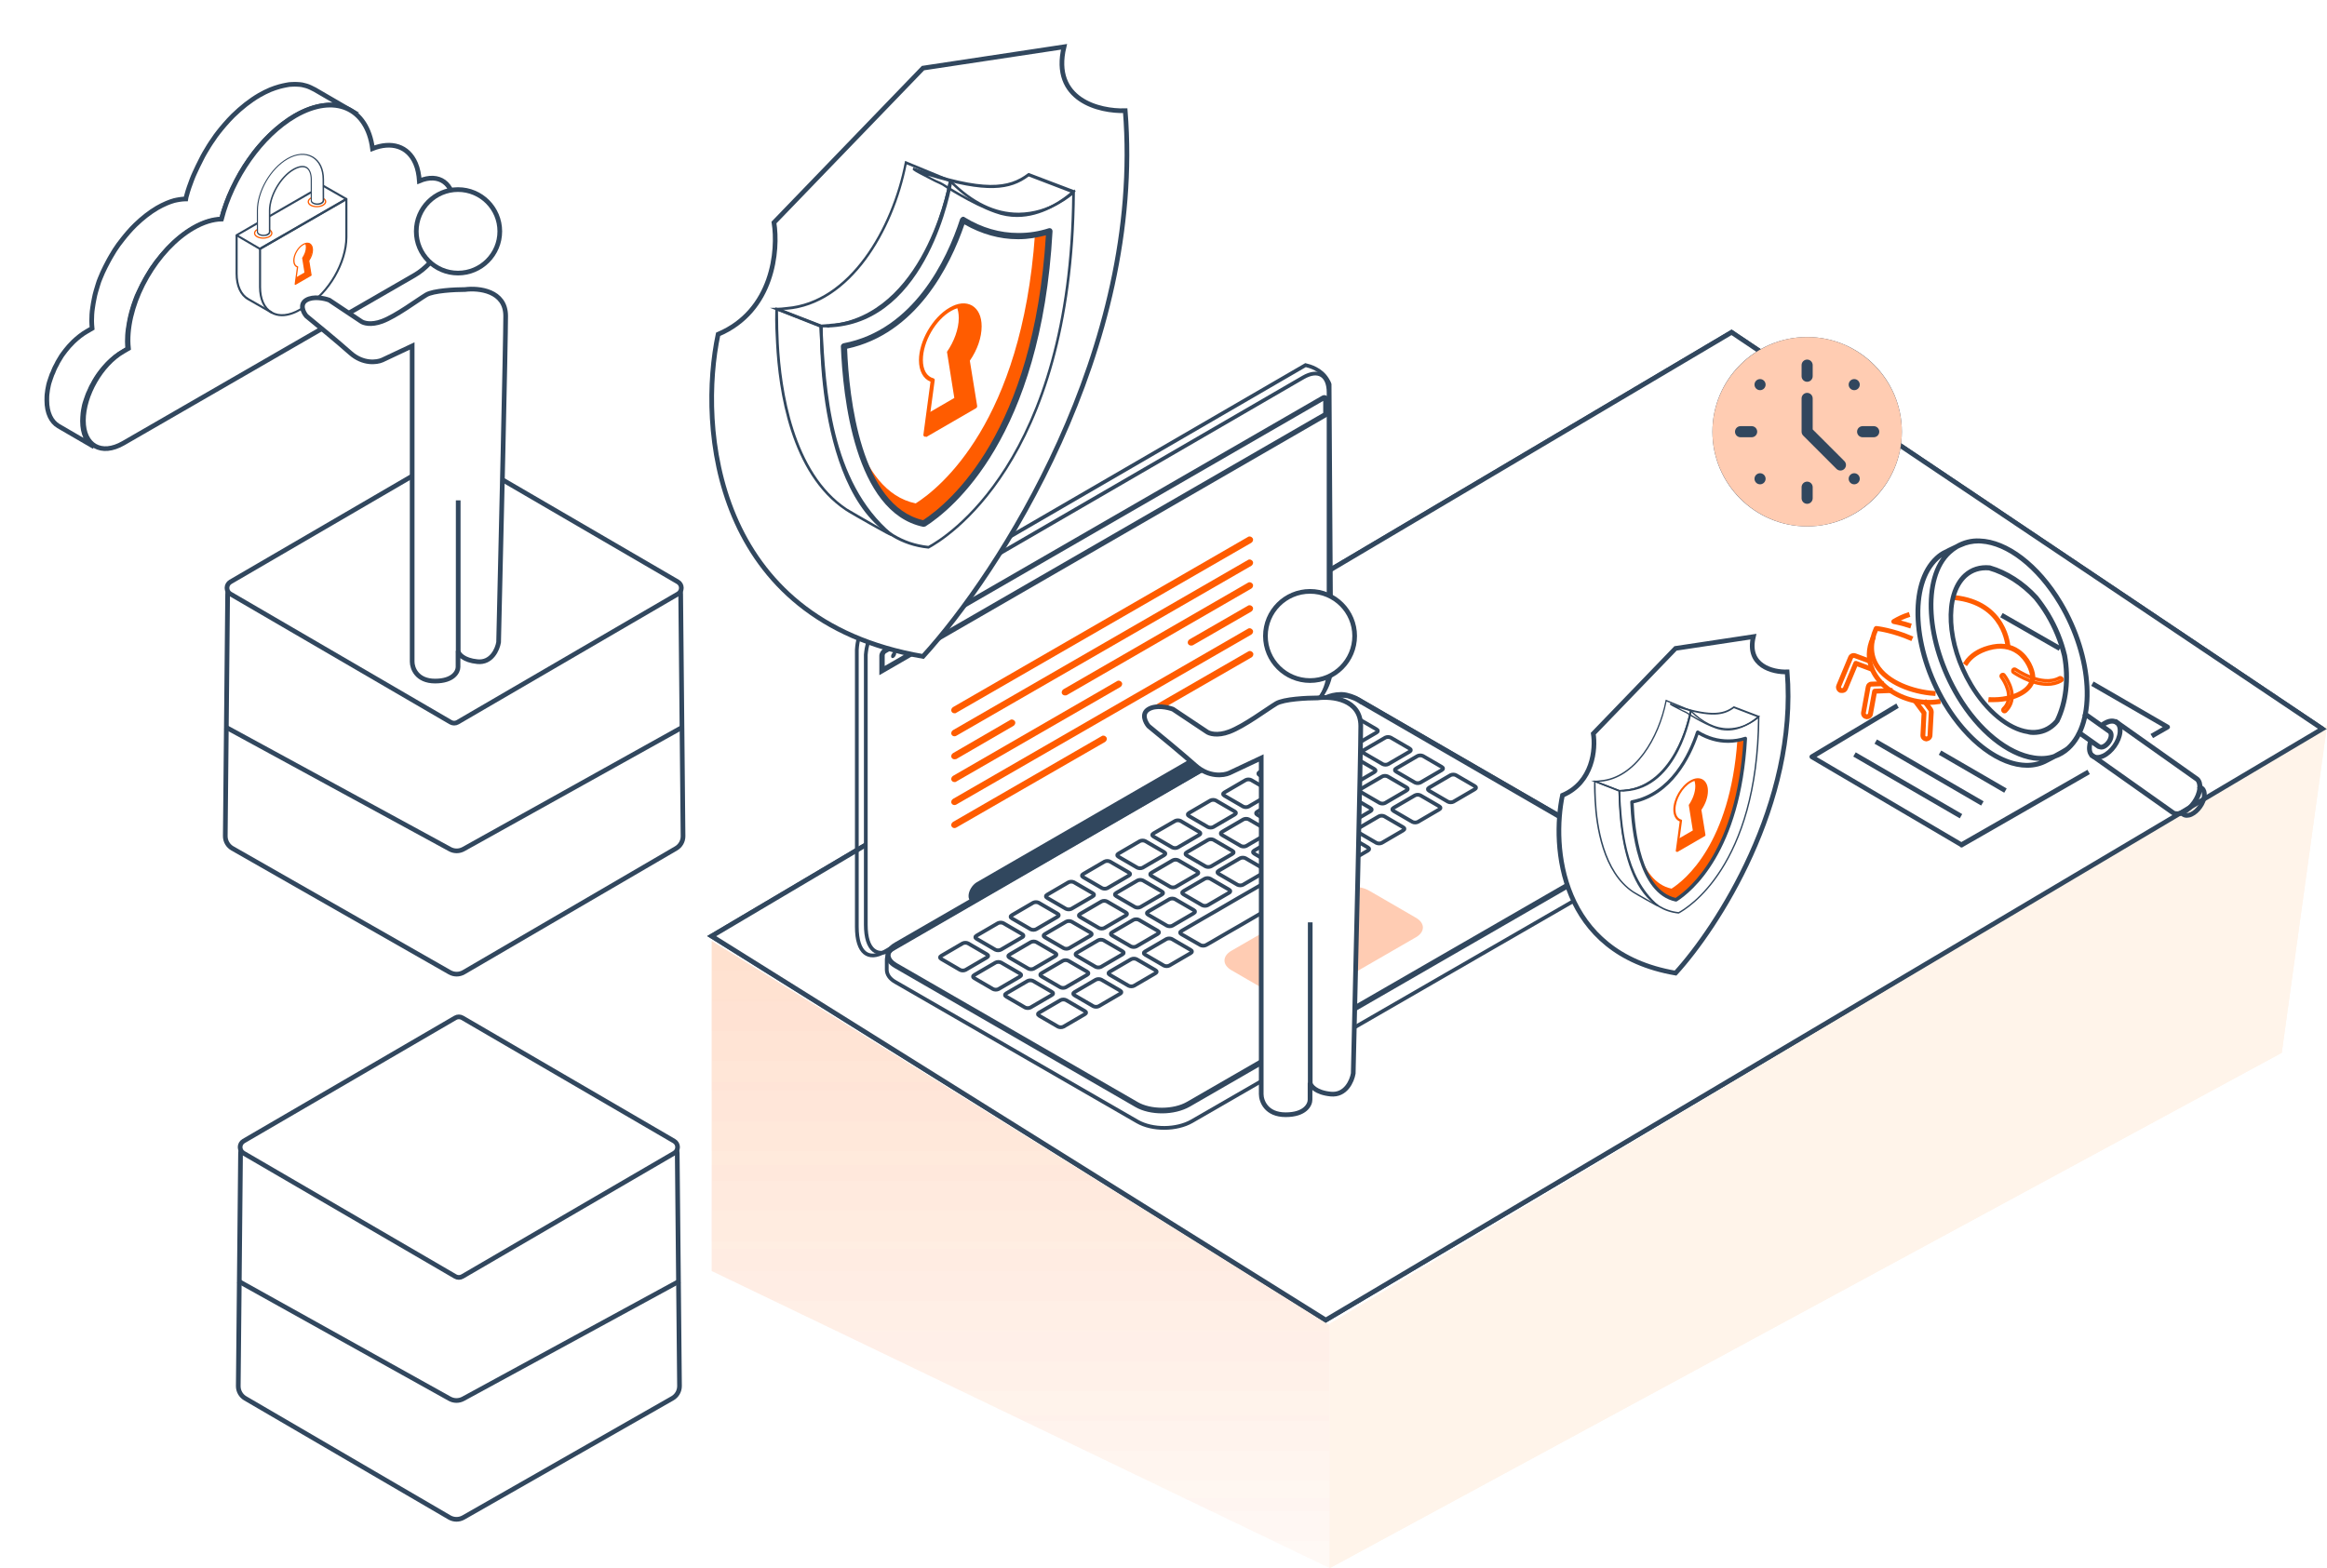 <svg width="497" height="335" viewBox="0 0 497 335" fill="none" xmlns="http://www.w3.org/2000/svg">
<rect width="497" height="335" fill="white"/>
<path opacity="0.1" d="M152 271.532V201L284 283.075V335L152 271.532Z" fill="url(#paint0_linear_632_9471)"/>
<path d="M284 335V282.8L497 155L487.336 224.913L284 335Z" fill="#FFF4EA"/>
<path d="M152 199.987L369.828 71L496 155.708L283.157 282L152 199.987Z" fill="white" stroke="#31475E"/>
<path d="M301.566 174.794C301.566 169.019 295.416 168.377 292.341 168.778C290.068 168.778 285.121 169.019 283.517 169.981C281.511 171.184 276.698 174.794 273.489 175.998C270.922 176.96 269.211 176.399 268.676 175.998L261.456 171.185C260.387 170.783 257.847 170.222 256.242 171.185C254.638 172.147 255.574 173.992 256.242 174.794C258.381 176.533 263.382 180.65 266.27 183.218C269.158 185.785 272.286 185.357 273.489 184.822L280.308 181.613V253.41C280.308 254.881 281.351 257.822 285.522 257.822C289.694 257.822 290.737 255.683 290.737 254.613V251.003C290.87 251.672 291.94 253.089 295.149 253.41C298.358 253.731 299.695 250.602 299.962 248.998C300.497 226.67 301.566 180.57 301.566 174.794Z" fill="white" stroke="#31475E"/>
<circle cx="10.027" cy="10.027" r="9.527" transform="matrix(-1 0 0 1 300.764 145.516)" fill="white" stroke="#31475E"/>
<path d="M290.775 216.722V251.16" stroke="#31475E"/>
<circle cx="370.323" cy="118.905" r="20.226" fill="#31475E"/>
<path d="M370.323 98.678C359.214 98.678 350.098 107.794 350.098 118.904C350.098 130.013 359.214 139.129 370.323 139.129C381.433 139.129 390.549 130.013 390.549 118.904C390.549 107.794 381.433 98.678 370.323 98.678ZM379.541 108.01C380.004 107.547 380.755 107.547 381.217 108.01C381.68 108.472 381.68 109.223 381.217 109.686C380.755 110.148 380.004 110.148 379.541 109.686C379.079 109.223 379.079 108.472 379.541 108.01ZM369.138 104.682C369.138 104.027 369.668 103.497 370.323 103.497C370.979 103.497 371.509 104.027 371.509 104.682V107.052C371.509 107.708 370.979 108.238 370.323 108.238C369.668 108.238 369.138 107.708 369.138 107.052V104.682ZM356.102 120.089C355.447 120.089 354.917 119.559 354.917 118.904C354.917 118.248 355.447 117.718 356.102 117.718H358.472C359.127 117.718 359.658 118.248 359.658 118.904C359.658 119.559 359.127 120.089 358.472 120.089H356.102ZM361.105 129.798C360.643 130.26 359.892 130.26 359.429 129.798C358.967 129.335 358.967 128.584 359.429 128.122C359.892 127.659 360.643 127.659 361.105 128.122C361.568 128.584 361.568 129.335 361.105 129.798ZM361.105 109.686C360.643 110.148 359.892 110.148 359.429 109.686C358.967 109.223 358.967 108.472 359.429 108.01C359.892 107.547 360.643 107.547 361.105 108.01C361.568 108.472 361.568 109.223 361.105 109.686ZM371.509 133.125C371.509 133.78 370.979 134.31 370.323 134.31C369.668 134.31 369.138 133.78 369.138 133.125V130.755C369.138 130.1 369.668 129.569 370.323 129.569C370.979 129.569 371.509 130.1 371.509 130.755V133.125ZM378.272 126.852C377.809 127.315 377.059 127.315 376.596 126.852L369.486 119.741C369.263 119.519 369.138 119.218 369.138 118.904V111.793C369.138 111.138 369.668 110.608 370.323 110.608C370.979 110.608 371.509 111.138 371.509 111.793V118.413L378.272 125.176C378.735 125.639 378.735 126.389 378.272 126.852ZM381.217 129.798C380.755 130.26 380.004 130.26 379.541 129.798C379.079 129.335 379.079 128.584 379.541 128.122C380.004 127.659 380.755 127.659 381.217 128.122C381.68 128.584 381.68 129.335 381.217 129.798ZM385.73 118.904C385.73 119.559 385.2 120.089 384.545 120.089H382.175C381.519 120.089 380.989 119.559 380.989 118.904C380.989 118.248 381.519 117.718 382.175 117.718H384.545C385.2 117.718 385.73 118.248 385.73 118.904Z" fill="#FFCCB2"/>
<path d="M444.32 183.886L447.377 182.133C447.446 182.099 447.48 182.03 447.48 181.996C447.48 181.927 447.446 181.893 447.377 181.859L431.642 172.754L431.47 173.063L446.965 181.996L444.148 183.611L444.32 183.886Z" stroke="#31475E" stroke-width="0.7"/>
<path d="M451.395 201.029C451.704 201.029 452.047 200.96 452.425 200.788C453.868 200.136 455.174 198.28 455.311 196.7C455.38 195.978 455.208 195.36 454.796 195.016L454.315 194.673L454.109 194.948L454.59 195.291C454.899 195.566 455.037 196.082 455.002 196.7C454.865 198.177 453.662 199.895 452.322 200.514C451.67 200.823 451.051 200.788 450.708 200.479L450.433 200.273L450.227 200.548L450.501 200.72C450.708 200.892 451.051 201.029 451.395 201.029Z" stroke="#31475E" stroke-width="0.7"/>
<path d="M449.365 200.685C449.778 200.685 450.224 200.582 450.671 200.376C452.526 199.517 454.176 197.181 454.382 195.154C454.45 194.226 454.244 193.47 453.763 193.023L436.413 180.758L436.207 181.033L453.523 193.298C453.901 193.642 454.072 194.295 454.004 195.119C453.832 197.043 452.251 199.276 450.499 200.067C449.778 200.41 449.091 200.445 448.61 200.204C448.507 200.135 448.403 200.067 448.335 199.998L431.294 187.938L431.087 188.213L448.094 200.238C448.163 200.307 448.3 200.376 448.403 200.445H448.438C448.747 200.651 449.056 200.685 449.365 200.685Z" stroke="#31475E" stroke-width="0.7"/>
<path d="M432.293 188.625C432.705 188.625 433.152 188.522 433.598 188.316C435.454 187.457 437.103 185.121 437.309 183.094C437.412 182.063 437.137 181.273 436.519 180.86C435.9 180.448 435.076 180.414 434.148 180.86C433.77 181.032 433.427 181.238 433.083 181.547L433.289 181.822C433.633 181.547 433.976 181.341 434.285 181.204C435.11 180.826 435.832 180.826 436.347 181.17C436.862 181.513 437.068 182.2 437 183.094C436.828 185.018 435.247 187.251 433.495 188.041C432.671 188.419 431.949 188.419 431.434 188.075C430.918 187.732 430.712 187.045 430.781 186.151C430.815 185.808 430.884 185.43 431.022 185.052L430.712 184.949C430.575 185.361 430.506 185.739 430.472 186.117C430.369 187.148 430.644 187.938 431.262 188.35C431.537 188.522 431.88 188.625 432.293 188.625Z" stroke="#31475E" stroke-width="0.7"/>
<path d="M433.121 186.459C433.327 186.459 433.533 186.425 433.739 186.321C434.598 185.909 435.354 184.878 435.423 183.916C435.457 183.435 435.319 183.058 435.045 182.817L429.822 179.106L429.616 179.381L434.838 183.092C435.01 183.229 435.113 183.504 435.079 183.882C435.01 184.707 434.323 185.669 433.567 186.012C433.224 186.184 432.914 186.184 432.708 186.012L428.517 183.058L428.311 183.332L432.468 186.287C432.708 186.356 432.914 186.459 433.121 186.459Z" stroke="#31475E" stroke-width="0.7"/>
<path d="M414.298 169.767C414.401 169.595 414.641 169.56 414.813 169.663C414.882 169.698 420.413 173.58 424.227 171.484C424.502 171.347 424.811 171.553 424.777 171.862C424.777 172 424.674 172.103 424.571 172.137C423.643 172.653 422.647 172.859 421.616 172.859C418.008 172.859 414.401 170.316 414.332 170.282C414.229 170.179 414.195 169.938 414.298 169.767Z" stroke="#FF5C00" stroke-width="0.7"/>
<path d="M412.27 178.663C412.064 178.526 412.064 178.251 412.235 178.079C412.682 177.667 412.991 177.186 413.163 176.671C414.022 174.231 411.858 171.38 411.823 171.345C411.686 171.173 411.72 170.933 411.892 170.83C412.064 170.692 412.304 170.727 412.407 170.899C412.51 171.036 414.881 174.094 413.85 176.911C413.61 177.564 413.232 178.114 412.717 178.629C412.613 178.732 412.407 178.766 412.27 178.663Z" stroke="#FF5C00" stroke-width="0.7"/>
<path d="M403.296 207.381C403.331 207.381 403.365 207.381 403.365 207.347L430.232 191.92L430.061 191.611L403.262 206.969L371.653 188.382L389.416 177.765L389.244 177.456L371.241 188.21C371.172 188.244 371.172 188.313 371.172 188.347C371.172 188.416 371.207 188.45 371.241 188.485L403.193 207.278C403.262 207.381 403.262 207.381 403.296 207.381Z" stroke="#31475E" stroke-width="0.7"/>
<path d="M399.093 187.496L412.467 195.254L412.294 195.551L398.921 187.793L399.093 187.496Z" stroke="#31475E" stroke-width="0.7"/>
<path d="M385.365 185.13L407.535 197.991L407.363 198.288L385.192 185.427L385.365 185.13Z" stroke="#31475E" stroke-width="0.7"/>
<path d="M380.828 187.878L402.969 200.723L402.796 201.02L380.656 188.176L380.828 187.878Z" stroke="#31475E" stroke-width="0.7"/>
<path d="M412.219 158.123L424.088 164.914L423.917 165.212L412.048 158.422L412.219 158.123Z" stroke="#31475E" stroke-width="0.7"/>
<path d="M383.132 179.972C383.579 179.972 383.957 179.663 384.025 179.216L384.884 174.509L388.217 174.372V174.028L384.747 174.165C384.678 174.165 384.609 174.234 384.575 174.303L383.682 179.147C383.613 179.456 383.338 179.663 382.995 179.628C382.857 179.594 382.72 179.525 382.617 179.388C382.514 179.25 382.479 179.113 382.513 178.941L383.51 173.478C383.544 173.203 383.785 172.997 384.06 172.997L386.327 172.929V172.585L384.06 172.654C383.613 172.654 383.269 172.997 383.201 173.41L382.204 178.872C382.17 179.113 382.204 179.353 382.342 179.559C382.479 179.766 382.685 179.903 382.926 179.937C382.995 179.972 383.063 179.972 383.132 179.972Z" stroke="#FF5C00" stroke-width="0.7"/>
<path d="M395.805 184.674C396.286 184.674 396.699 184.297 396.733 183.816L397.008 178.765C397.008 178.559 396.939 178.353 396.836 178.181L395.634 176.532L395.359 176.738L396.561 178.387C396.63 178.49 396.699 178.628 396.664 178.765L396.389 183.816C396.389 184.125 396.115 184.365 395.805 184.365C395.634 184.365 395.462 184.297 395.359 184.159C395.256 184.056 395.187 183.884 395.221 183.747L395.462 178.971C395.462 178.937 395.462 178.902 395.427 178.868L393.606 176.429L393.332 176.635L395.118 179.04L394.878 183.747C394.878 183.987 394.946 184.228 395.118 184.4C395.29 184.571 395.496 184.674 395.771 184.709L395.805 184.674Z" stroke="#FF5C00" stroke-width="0.7"/>
<path d="M377.81 174.37C378.188 174.37 378.531 174.164 378.669 173.786L380.833 168.598L384.063 169.801L384.166 169.492L380.765 168.22C380.662 168.186 380.593 168.22 380.558 168.323L378.325 173.683C378.222 173.958 377.844 174.13 377.569 173.992C377.26 173.855 377.123 173.546 377.26 173.236L379.768 167.224C379.871 166.949 380.215 166.812 380.49 166.915L383.651 168.083L383.754 167.774L380.593 166.606C380.112 166.434 379.596 166.674 379.425 167.121L376.917 173.133C376.71 173.614 376.951 174.13 377.398 174.336C377.569 174.336 377.672 174.37 377.81 174.37Z" stroke="#FF5C00" stroke-width="0.7"/>
<path d="M396.356 176.911C397.078 176.911 397.799 176.842 398.486 176.739L398.452 176.396C396.391 176.705 394.329 176.568 392.336 175.984C388.626 174.918 385.774 172.651 384.469 169.799C383.472 167.635 383.507 165.298 384.537 163.065L384.228 162.928C383.163 165.264 383.129 167.703 384.159 169.937C385.499 172.857 388.454 175.193 392.233 176.293C393.573 176.705 394.948 176.911 396.356 176.911Z" stroke="#FF5C00" stroke-width="0.7"/>
<path d="M397.389 174.987L397.424 174.643C392.992 174.334 387.495 172.41 385.296 168.734C383.956 166.535 383.921 163.958 385.193 161.106C385.845 161.175 388.903 161.656 392.408 163.168L392.545 162.858C388.56 161.141 385.124 160.763 385.09 160.763C385.021 160.763 384.952 160.797 384.918 160.866C383.578 163.889 383.612 166.603 385.021 168.94C387.288 172.685 392.854 174.677 397.389 174.987Z" stroke="#FF5C00" stroke-width="0.7"/>
<path d="M392.129 160.489L392.232 160.146C390.961 159.733 389.896 159.493 389.312 159.39C390.171 158.909 391.064 158.496 391.923 158.222L391.82 157.878C390.789 158.222 389.759 158.703 388.728 159.321C388.659 159.355 388.625 159.424 388.659 159.493C388.659 159.561 388.728 159.63 388.797 159.63C388.797 159.665 390.205 159.836 392.129 160.489Z" stroke="#FF5C00" stroke-width="0.7"/>
<path d="M413.055 164.919H413.398C413.398 164.816 412.883 155.299 401.751 154.165L401.717 154.509C412.54 155.574 413.021 164.816 413.055 164.919Z" stroke="#FF5C00" stroke-width="0.7"/>
<path d="M410.236 176.323C412.469 176.323 414.599 175.807 416.179 174.88C417.794 173.952 418.688 172.681 418.688 171.341C418.688 171.272 418.688 171.203 418.688 171.1V171.066C418.584 169.795 417.622 167.218 415.492 165.741C413.74 164.504 411.61 164.229 409.102 164.916C406.834 165.534 405.151 166.668 404.086 168.283L404.36 168.489C405.391 166.943 407.006 165.878 409.171 165.26C411.541 164.607 413.603 164.882 415.252 166.05C417.279 167.458 418.207 169.932 418.31 171.135L418.481 171.169H418.31C418.31 171.238 418.31 171.306 418.31 171.375C418.31 172.578 417.485 173.746 415.973 174.605C414.255 175.601 411.85 176.082 409.411 175.979L409.377 176.323C409.686 176.323 409.961 176.323 410.236 176.323Z" stroke="#FF5C00" stroke-width="0.7"/>
<path d="M417.315 190.343C418.827 190.343 420.235 190 421.507 189.313C421.575 189.278 422.331 188.9 423.224 188.419C424.324 188.041 425.32 187.457 426.214 186.633C432.26 181.067 431.505 167.083 424.564 155.436C419.686 147.259 412.917 142.243 407.18 142.071C405.427 141.968 403.709 142.415 402.198 143.308C400.652 144.03 400.068 144.339 399.861 144.476V144.442C399.14 144.785 398.487 145.232 397.903 145.782C391.856 151.348 392.612 165.331 399.552 176.978C404.534 185.293 411.509 190.343 417.315 190.343ZM421.781 188.763C421.507 188.9 421.335 188.969 421.335 189.003C415.219 192.336 405.977 187.114 399.861 176.841C392.99 165.331 392.2 151.519 398.144 146.057C398.693 145.541 399.312 145.129 399.999 144.785C399.999 144.785 399.999 144.785 400.033 144.785C400.102 144.751 400.342 144.648 400.686 144.476C400.652 144.511 400.617 144.545 400.583 144.579C394.673 150.008 395.498 163.922 402.438 175.535C406.836 182.888 413.089 187.973 418.758 188.797C419.823 188.9 420.819 188.9 421.781 188.763ZM423.087 188.11C421.781 188.557 420.338 188.66 418.792 188.419C413.226 187.595 407.042 182.578 402.713 175.329C395.842 163.819 394.983 150.145 400.789 144.785C401.27 144.339 401.785 143.961 402.335 143.617C402.61 143.48 402.885 143.342 403.16 143.239C404.328 142.69 405.633 142.415 406.973 142.415C407.18 142.415 407.351 142.449 407.557 142.449C413.089 142.827 419.514 147.706 424.255 155.608C431.127 167.118 431.917 180.929 425.973 186.392C425.561 186.77 424.221 187.492 423.087 188.11ZM418.621 183.334C420.338 183.334 421.85 182.75 423.087 181.616C423.362 181.376 423.602 181.101 423.843 180.792C423.843 180.792 423.843 180.758 423.877 180.758C425.801 176.806 426.385 171.687 425.492 166.705C424.77 163.648 423.534 160.624 421.884 157.876C421.094 156.57 420.235 155.367 419.342 154.234C416.49 151.107 412.917 148.84 409.344 147.809C407.248 147.603 405.427 148.187 403.984 149.492C399.415 153.684 399.965 164.266 405.221 173.062C408.588 178.696 413.295 182.544 417.487 183.163C417.865 183.3 418.243 183.334 418.621 183.334ZM423.568 180.586C423.327 180.861 423.087 181.135 422.846 181.342C421.403 182.647 419.583 183.197 417.487 182.888C413.364 182.304 408.76 178.49 405.462 172.958C400.274 164.3 399.69 153.924 404.156 149.802C405.53 148.565 407.248 148.015 409.207 148.187C412.711 149.183 416.216 151.416 419.033 154.474C419.926 155.574 420.785 156.776 421.541 158.047C423.156 160.762 424.393 163.751 425.114 166.774C426.042 171.687 425.458 176.703 423.568 180.586Z" stroke="#31475E" stroke-width="0.7"/>
<path opacity="0.1" d="M152 271.532V201L284 283.075V335L152 271.532Z" fill="url(#paint1_linear_632_9471)"/>
<path d="M284 335V282.8L497 155L487.336 224.913L284 335Z" fill="#FFF4EA"/>
<path d="M324.652 183.401L342.218 165.197L358.842 162.686C357.337 168.963 363.025 170.323 366.057 170.218C368.315 198.341 351.105 224.832 342.218 234.562C317.375 230.293 315.765 207.465 318.065 196.584C324.589 193.822 325.175 186.644 324.652 183.401Z" fill="white" stroke="#31475E"/>
<path d="M353.299 182.747C352.472 182.747 351.599 182.61 350.726 182.288C347.969 181.323 344.523 179.072 344.477 179.026C344.385 178.98 344.018 178.796 343.604 178.612C341.996 177.785 341.353 177.463 341.123 177.28C340.985 177.188 340.985 177.142 341.031 177.05L341.077 176.912L341.215 176.958C349.44 179.761 352.334 179.301 354.586 177.601L354.678 177.555L360.237 179.669L360.007 179.899C358.629 181.093 356.194 182.747 353.299 182.747ZM344.615 178.796C344.661 178.796 348.061 181.047 350.818 182.012C354.54 183.345 357.894 181.277 359.594 179.853L354.678 177.969C352.518 179.577 349.761 180.036 342.777 177.877C343.099 178.061 343.467 178.245 343.742 178.382C344.202 178.566 344.477 178.704 344.615 178.796Z" fill="#31475E"/>
<path d="M338.46 220.337C338.276 220.337 337.816 220.061 335.841 218.959C334.6 218.269 333.268 217.488 333.084 217.35C326.605 213.031 325.181 203.153 324.905 197.639C324.859 196.628 324.767 195.342 324.813 193.734V193.412L325.043 193.458L330.373 195.526V195.755C330.74 203.015 331.338 213.95 338.551 220.061L338.643 220.153L338.551 220.291C338.551 220.291 338.505 220.337 338.46 220.337ZM325.135 193.826C325.135 195.388 325.181 196.628 325.227 197.639C325.503 203.107 326.927 212.894 333.268 217.121C333.543 217.305 335.978 218.683 337.403 219.51C330.924 213.215 330.373 202.785 330.005 195.801V195.755L325.135 193.826Z" fill="#31475E"/>
<path d="M330.197 195.759L324.178 193.462H325.005C325.372 193.462 325.74 193.416 326.153 193.37C333.551 192.772 338.559 184.134 340.075 176.323L340.121 176.14L345.681 178.437V178.575C345.589 179.264 342.832 195.024 331.483 195.759C331.345 195.759 331.208 195.759 331.07 195.805C330.702 195.713 330.472 195.759 330.197 195.759ZM325.74 193.691L330.243 195.437C330.472 195.437 330.702 195.391 330.932 195.391C331.07 195.391 331.208 195.391 331.345 195.345C342.097 194.702 344.946 180.137 345.267 178.575L340.305 176.553C338.743 184.456 333.643 193.094 326.153 193.691C326.016 193.691 325.878 193.691 325.74 193.691Z" fill="#31475E"/>
<path d="M342.905 221.853H342.859C329.994 220.566 330.04 198.144 330.086 195.617V195.479H330.223C341.756 195.249 344.972 180.225 345.294 178.479L345.34 178.203L345.57 178.433C348.097 180.96 350.716 182.246 353.472 182.246H353.518C357.194 182.2 359.583 179.995 359.859 179.765L360.135 179.49V179.857C359.905 211.928 344.697 220.888 342.905 221.853ZM330.407 195.755C330.361 198.879 330.545 220.199 342.859 221.531C344.743 220.52 359.537 211.561 359.813 180.179C359.032 180.822 356.735 182.476 353.518 182.522H353.472C350.716 182.522 348.051 181.282 345.57 178.846C345.018 181.465 341.572 195.387 330.407 195.755Z" fill="#31475E"/>
<path d="M341.363 216.522C344.258 214.684 353.86 206.919 355.423 184.819C356.02 184.727 356.571 184.589 357.077 184.405C355.744 208.527 345.36 216.936 342.236 218.911C337.917 217.992 335.574 213.49 334.287 208.711C335.666 212.525 337.825 215.787 341.363 216.522Z" fill="#FF5C00"/>
<path d="M342.326 219.281C342.28 219.281 342.28 219.281 342.234 219.281C334.147 217.581 332.769 203.842 332.539 198.007C332.539 197.823 332.677 197.686 332.861 197.64C341.085 196.077 345.037 187.807 346.599 182.983C346.645 182.891 346.737 182.799 346.829 182.753C346.92 182.707 347.058 182.707 347.15 182.799C349.172 184.039 351.285 184.637 353.445 184.637H353.537C354.731 184.637 355.88 184.453 357.029 184.085C357.167 184.039 357.258 184.085 357.35 184.131C357.442 184.223 357.488 184.315 357.488 184.453C356.156 208.713 345.68 217.213 342.51 219.235C342.464 219.235 342.372 219.281 342.326 219.281ZM333.274 198.283C333.504 204.072 334.882 216.799 342.234 218.5C345.45 216.386 355.283 208.07 356.707 184.912C355.65 185.188 354.594 185.372 353.491 185.372H353.399C351.239 185.372 349.126 184.774 347.104 183.626C345.404 188.588 341.407 196.537 333.274 198.283Z" fill="#31475E"/>
<path d="M346.186 193.302C346.34 193.673 346.433 194.136 346.433 194.662C346.433 195.96 345.877 197.444 345.042 198.649L345.908 204.089L342.817 205.882L342.477 208.448L348.349 205.048L347.515 199.762C347.515 199.762 349.029 196.424 348.875 195.28C348.504 192.313 346.186 193.302 346.186 193.302Z" fill="#FF5C00"/>
<path d="M342.486 208.659C342.455 208.659 342.393 208.659 342.362 208.628C342.301 208.566 342.239 208.504 342.27 208.412L343.104 202.168C342.239 201.828 341.744 200.901 341.744 199.633C341.744 197.377 343.351 194.595 345.33 193.451C346.319 192.864 347.277 192.771 348.019 193.204C348.73 193.637 349.132 194.471 349.132 195.646C349.132 196.944 348.637 198.397 347.741 199.695L348.606 205.043C348.606 205.135 348.575 205.228 348.483 205.29L342.61 208.69C342.579 208.628 342.548 208.659 342.486 208.659ZM346.968 193.39C346.535 193.39 346.041 193.544 345.546 193.822C343.691 194.873 342.208 197.47 342.208 199.602C342.208 200.746 342.641 201.55 343.444 201.766C343.568 201.797 343.63 201.921 343.599 202.013L342.795 207.979L348.112 204.919L347.277 199.633C347.277 199.572 347.277 199.51 347.308 199.479C348.143 198.273 348.668 196.821 348.668 195.615C348.668 194.626 348.359 193.915 347.772 193.575C347.524 193.451 347.277 193.39 346.968 193.39Z" fill="#FF5C00"/>
<path d="M152 199.987L369.828 71L496 155.708L283.157 282L152 199.987Z" fill="white" stroke="#31475E"/>
<path d="M185 194.387V141.827L190.255 123.866H195.49L283.858 83.429V145.619L185 194.387Z" fill="white"/>
<path d="M278.842 78L187.97 130.754C186.44 131.628 185.021 133.266 184.092 134.631C183.601 135.505 183.109 136.87 183 138.836V197.979C183 203.768 185.567 205.243 188.898 203.331L280.098 150.577C282.719 149.048 284.357 145.335 284.357 142.331L283.975 82.096C283.866 81.713 283.647 81.386 283.429 81.004C282.118 78.874 279.77 78.218 278.842 78Z" stroke="#31475E" stroke-width="0.8" stroke-miterlimit="10"/>
<path d="M345.688 185.311V183.126C345.743 182.143 345.087 181.16 343.831 180.45L291.077 149.923C290.75 149.705 290.422 149.541 290.149 149.377C289.603 149.159 289.057 148.94 288.62 148.831C286.545 148.339 284.743 148.831 283.65 149.268L278.408 151.998L191.359 202.24C190.103 202.95 189.447 203.933 189.393 204.916V207.155C189.393 208.138 189.993 209.121 191.304 209.831L242.911 239.594C246.133 241.451 251.321 241.396 254.543 239.539L343.777 188.041C345.033 187.331 345.688 186.348 345.743 185.42V185.311C345.688 185.365 345.688 185.365 345.688 185.311Z" stroke="#31475E" stroke-width="0.8" stroke-miterlimit="10"/>
<path d="M278.355 80.621L189.776 132.01C188.302 132.883 186.937 134.413 186.008 135.778C185.517 136.652 185.08 137.962 184.916 139.874V197.542C184.916 203.167 187.428 204.642 190.65 202.785L279.611 151.342C282.177 149.867 283.761 146.263 283.761 143.314V83.843C283.761 80.184 281.577 78.764 278.355 80.621Z" stroke="#31475E" stroke-width="0.8" stroke-miterlimit="10"/>
<path d="M187.807 144.24V140.09C187.807 139.544 188.189 138.888 188.68 138.615L282.338 84.551C282.993 84.169 283.757 84.606 283.757 85.37V88.865L283.43 89.029L187.807 144.24ZM282.611 85.643L189.227 139.544C189.063 139.653 188.953 139.871 188.953 140.035V142.274L282.611 88.21V85.643Z" fill="#31475E"/>
<path d="M190.318 140.198C190.318 139.871 190.591 139.434 190.864 139.27C191.192 139.106 191.411 139.215 191.411 139.598C191.411 139.925 191.138 140.362 190.864 140.526C190.591 140.69 190.318 140.581 190.318 140.198Z" fill="#31475E"/>
<path d="M192.279 139.053C192.279 138.725 192.552 138.288 192.825 138.125C193.153 137.961 193.372 138.07 193.372 138.452C193.372 138.78 193.153 139.217 192.825 139.381C192.552 139.544 192.279 139.435 192.279 139.053Z" fill="#31475E"/>
<path d="M194.244 137.961C194.244 137.633 194.463 137.197 194.79 137.033C195.118 136.869 195.336 136.978 195.336 137.36C195.336 137.688 195.063 138.125 194.79 138.289C194.463 138.453 194.244 138.289 194.244 137.961Z" fill="#31475E"/>
<path d="M286.375 148.999C286.866 148.999 287.358 149.054 287.795 149.163C288.286 149.327 288.778 149.491 289.16 149.655C289.433 149.764 289.706 149.928 289.979 150.092L290.58 150.474H290.635L342.678 180.619C343.498 181.11 343.989 181.711 343.989 182.257C343.989 182.858 343.498 183.513 342.569 184.005L253.499 235.393C252.08 236.212 250.168 236.649 248.148 236.649C246.182 236.649 244.325 236.212 243.014 235.448L191.516 205.74C190.697 205.248 190.206 204.648 190.206 204.047C190.206 203.446 190.697 202.791 191.626 202.299L278.456 152.167L283.59 149.491C284.245 149.327 285.228 148.999 286.375 148.999ZM286.375 147.853C285.064 147.853 283.917 148.18 283.153 148.508L277.91 151.238L191.08 201.371C188.513 202.845 188.458 205.303 191.025 206.777L242.468 236.485C244.052 237.414 246.127 237.851 248.202 237.851C250.332 237.851 252.462 237.359 254.1 236.431L343.17 185.042C345.737 183.568 345.846 181.165 343.279 179.69L290.635 149.218C290.307 148.999 289.979 148.836 289.706 148.672C289.16 148.453 288.669 148.235 288.177 148.126C287.522 147.907 286.921 147.853 286.375 147.853Z" fill="#31475E"/>
<path d="M278.082 155.663C277.645 155.444 277.645 155.007 278.082 154.789C278.518 154.57 279.174 154.57 279.611 154.789C280.048 155.007 280.048 155.444 279.611 155.663C279.174 155.881 278.518 155.881 278.082 155.663Z" fill="#31475E"/>
<path d="M280.816 154.079C280.379 153.86 280.379 153.423 280.816 153.205C281.253 152.986 281.908 152.986 282.345 153.205C282.782 153.423 282.782 153.86 282.345 154.079C281.908 154.352 281.198 154.352 280.816 154.079Z" fill="#31475E"/>
<path d="M283.486 152.548C283.049 152.33 283.049 151.893 283.486 151.675C283.923 151.456 284.578 151.456 285.015 151.675C285.452 151.893 285.452 152.33 285.015 152.548C284.633 152.767 283.923 152.767 283.486 152.548Z" fill="#31475E"/>
<path d="M210.8 203.879C211.128 204.043 211.128 204.371 210.8 204.534L206.213 207.21C205.885 207.374 205.394 207.374 205.066 207.21L201.025 204.862C200.697 204.698 200.697 204.371 201.025 204.207L205.612 201.531C205.94 201.367 206.431 201.367 206.759 201.531L210.8 203.879ZM214.295 197.217C213.968 197.053 213.476 197.053 213.149 197.217L208.561 199.892C208.234 200.056 208.234 200.384 208.561 200.548L212.602 202.896C212.93 203.06 213.422 203.06 213.749 202.896L218.337 200.22C218.664 200.056 218.664 199.729 218.337 199.565L214.295 197.217ZM221.832 192.848C221.504 192.684 221.013 192.684 220.685 192.848L216.098 195.524C215.77 195.687 215.77 196.015 216.098 196.179L220.139 198.527C220.466 198.691 220.958 198.691 221.286 198.527L225.873 195.851C226.201 195.687 226.201 195.36 225.873 195.196L221.832 192.848ZM229.368 188.479C229.04 188.315 228.549 188.315 228.221 188.479L223.634 191.155C223.306 191.319 223.306 191.646 223.634 191.81L227.675 194.158C228.003 194.322 228.494 194.322 228.822 194.158L233.409 191.482C233.737 191.319 233.737 190.991 233.409 190.827L229.368 188.479ZM237.068 184.055C236.74 183.892 236.249 183.892 235.921 184.055L231.334 186.731C231.006 186.895 231.006 187.223 231.334 187.387L235.375 189.735C235.703 189.899 236.194 189.899 236.522 189.735L241.109 187.059C241.437 186.895 241.437 186.567 241.109 186.404L237.068 184.055ZM244.604 179.687C244.277 179.523 243.785 179.523 243.457 179.687L238.87 182.362C238.543 182.526 238.543 182.854 238.87 183.018L242.911 185.366C243.239 185.53 243.731 185.53 244.058 185.366L248.645 182.69C248.973 182.526 248.973 182.199 248.645 182.035L244.604 179.687ZM252.141 175.372C251.813 175.208 251.321 175.208 250.994 175.372L246.352 178.048C246.024 178.212 246.024 178.54 246.352 178.704L250.393 181.052C250.721 181.216 251.212 181.216 251.54 181.052L256.127 178.376C256.455 178.212 256.455 177.884 256.127 177.721L252.141 175.372ZM259.677 171.003C259.349 170.84 258.858 170.84 258.53 171.003L253.943 173.679C253.615 173.843 253.615 174.171 253.943 174.335L257.984 176.683C258.312 176.847 258.803 176.847 259.131 176.683L263.718 174.007C264.046 173.843 264.046 173.516 263.718 173.352L259.677 171.003ZM267.213 166.635C266.885 166.471 266.394 166.471 266.066 166.635L261.479 169.311C261.151 169.474 261.151 169.802 261.479 169.966L265.52 172.314C265.848 172.478 266.339 172.478 266.667 172.314L271.254 169.638C271.582 169.474 271.582 169.147 271.254 168.983L267.213 166.635ZM274.749 162.266C274.422 162.102 273.93 162.102 273.602 162.266L269.015 164.942C268.688 165.106 268.688 165.433 269.015 165.597L273.056 167.945C273.384 168.109 273.876 168.109 274.203 167.945L278.79 165.269C279.118 165.105 279.118 164.778 278.79 164.614L274.749 162.266ZM282.449 157.842C282.122 157.678 281.63 157.678 281.303 157.842L276.715 160.518C276.388 160.682 276.388 161.01 276.715 161.174L280.756 163.522C281.084 163.686 281.576 163.686 281.903 163.522L286.491 160.846C286.818 160.682 286.818 160.354 286.491 160.191L282.449 157.842ZM289.986 153.473C289.658 153.31 289.167 153.31 288.839 153.473L284.252 156.149C283.924 156.313 283.924 156.641 284.252 156.805L288.293 159.153C288.62 159.317 289.112 159.317 289.44 159.153L294.027 156.477C294.355 156.313 294.355 155.986 294.027 155.822L289.986 153.473ZM213.804 205.627C213.476 205.463 212.985 205.463 212.657 205.627L208.07 208.302C207.742 208.466 207.742 208.794 208.07 208.958L212.111 211.306C212.439 211.47 212.93 211.47 213.258 211.306L217.845 208.63C218.173 208.466 218.173 208.139 217.845 207.975L213.804 205.627ZM221.34 201.258C221.013 201.094 220.521 201.094 220.193 201.258L215.606 203.934C215.278 204.097 215.278 204.425 215.606 204.589L219.647 206.937C219.975 207.101 220.466 207.101 220.794 206.937L225.381 204.261C225.709 204.097 225.709 203.77 225.381 203.606L221.34 201.258ZM228.876 196.889C228.549 196.725 228.057 196.725 227.73 196.889L223.142 199.565C222.815 199.729 222.815 200.056 223.142 200.22L227.184 202.568C227.511 202.732 228.003 202.732 228.33 202.568L232.918 199.892C233.245 199.729 233.245 199.401 232.918 199.237L228.876 196.889ZM236.413 192.575C236.085 192.411 235.594 192.411 235.266 192.575L230.679 195.251C230.351 195.414 230.351 195.742 230.679 195.906L234.72 198.254C235.047 198.418 235.539 198.418 235.867 198.254L240.454 195.578C240.782 195.414 240.782 195.087 240.454 194.923L236.413 192.575ZM244.113 188.097C243.785 187.933 243.294 187.933 242.966 188.097L238.379 190.772C238.051 190.936 238.051 191.264 238.379 191.428L242.42 193.776C242.748 193.94 243.239 193.94 243.567 193.776L248.154 191.1C248.482 190.936 248.482 190.609 248.154 190.445L244.113 188.097ZM251.649 183.782C251.321 183.618 250.83 183.618 250.502 183.782L245.915 186.458C245.587 186.622 245.587 186.95 245.915 187.114L249.956 189.462C250.284 189.626 250.775 189.626 251.103 189.462L255.69 186.786C256.018 186.622 256.018 186.294 255.69 186.131L251.649 183.782ZM259.185 179.413C258.858 179.25 258.366 179.25 258.038 179.413L253.451 182.089C253.124 182.253 253.124 182.581 253.451 182.745L257.492 185.093C257.82 185.257 258.312 185.257 258.639 185.093L263.226 182.417C263.554 182.253 263.554 181.926 263.226 181.762L259.185 179.413ZM266.722 175.045C266.394 174.881 265.902 174.881 265.575 175.045L260.987 177.721C260.66 177.884 260.66 178.212 260.987 178.376L265.029 180.724C265.356 180.888 265.848 180.888 266.175 180.724L270.763 178.048C271.09 177.884 271.09 177.557 270.763 177.393L266.722 175.045ZM274.258 170.73C273.93 170.567 273.439 170.567 273.111 170.73L268.524 173.406C268.196 173.57 268.196 173.898 268.524 174.062L272.565 176.41C272.893 176.574 273.384 176.574 273.712 176.41L278.299 173.734C278.627 173.57 278.627 173.243 278.299 173.079L274.258 170.73ZM281.794 166.362C281.466 166.198 280.975 166.198 280.647 166.362L276.06 169.037C275.732 169.201 275.732 169.529 276.06 169.693L280.101 172.041C280.429 172.205 280.92 172.205 281.248 172.041L285.835 169.365C286.163 169.201 286.163 168.874 285.835 168.71L281.794 166.362ZM289.494 161.938C289.167 161.774 288.675 161.774 288.347 161.938L283.76 164.614C283.432 164.778 283.432 165.105 283.76 165.269L287.801 167.618C288.129 167.781 288.62 167.781 288.948 167.618L293.535 164.942C293.863 164.778 293.863 164.45 293.535 164.286L289.494 161.938ZM297.03 157.569C296.703 157.405 296.211 157.405 295.884 157.569L291.296 160.245C290.969 160.409 290.969 160.737 291.296 160.9L295.337 163.249C295.665 163.413 296.157 163.413 296.484 163.249L301.072 160.573C301.399 160.409 301.399 160.081 301.072 159.918L297.03 157.569ZM220.63 209.559C220.303 209.395 219.811 209.395 219.483 209.559L214.896 212.234C214.568 212.398 214.568 212.726 214.896 212.89L218.937 215.238C219.265 215.402 219.756 215.402 220.084 215.238L224.671 212.562C224.999 212.398 224.999 212.071 224.671 211.907L220.63 209.559ZM228.166 205.244C227.839 205.08 227.347 205.08 227.02 205.244L222.432 207.92C222.105 208.084 222.105 208.412 222.432 208.576L226.474 210.924C226.801 211.088 227.293 211.088 227.62 210.924L232.208 208.248C232.535 208.084 232.535 207.756 232.208 207.593L228.166 205.244ZM235.703 200.875C235.375 200.712 234.884 200.712 234.556 200.875L229.969 203.551C229.641 203.715 229.641 204.043 229.969 204.207L234.01 206.555C234.337 206.719 234.829 206.719 235.157 206.555L239.744 203.879C240.072 203.715 240.072 203.388 239.744 203.224L235.703 200.875ZM243.239 196.507C242.911 196.343 242.42 196.343 242.092 196.507L237.505 199.183C237.177 199.346 237.177 199.674 237.505 199.838L241.546 202.186C241.874 202.35 242.365 202.35 242.693 202.186L247.28 199.51C247.608 199.346 247.608 199.019 247.28 198.855L243.239 196.507ZM250.939 192.083C250.611 191.919 250.12 191.919 249.792 192.083L245.205 194.759C244.877 194.923 244.877 195.251 245.205 195.414L249.246 197.763C249.574 197.926 250.065 197.926 250.393 197.763L254.98 195.087C255.308 194.923 255.308 194.595 254.98 194.431L250.939 192.083ZM258.475 187.714C258.148 187.55 257.656 187.55 257.329 187.714L252.741 190.39C252.414 190.554 252.414 190.882 252.741 191.046L256.782 193.394C257.11 193.558 257.602 193.558 257.929 193.394L262.517 190.718C262.844 190.554 262.844 190.226 262.517 190.063L258.475 187.714ZM266.012 183.345C265.684 183.182 265.192 183.182 264.865 183.345L260.278 186.021C259.95 186.185 259.95 186.513 260.278 186.677L264.319 189.025C264.646 189.189 265.138 189.189 265.466 189.025L270.053 186.349C270.38 186.185 270.38 185.858 270.053 185.694L266.012 183.345ZM273.602 179.031C273.275 178.867 272.729 178.867 272.456 179.031L267.868 181.707C267.541 181.871 267.541 182.199 267.868 182.362L271.91 184.711C272.237 184.875 272.729 184.875 273.056 184.711L277.644 182.035C277.971 181.871 277.971 181.543 277.644 181.379L273.602 179.031ZM281.139 174.662C280.811 174.499 280.32 174.499 279.992 174.662L275.405 177.338C275.077 177.502 275.077 177.83 275.405 177.994L279.446 180.342C279.773 180.506 280.265 180.506 280.593 180.342L285.18 177.666C285.508 177.502 285.508 177.174 285.18 177.011L281.139 174.662ZM288.675 170.294C288.347 170.13 287.856 170.13 287.528 170.294L282.941 172.969C282.613 173.133 282.613 173.461 282.941 173.625L286.982 175.973C287.31 176.137 287.801 176.137 288.129 175.973L292.716 173.297C293.044 173.133 293.044 172.806 292.716 172.642L288.675 170.294ZM296.375 165.87C296.047 165.706 295.556 165.706 295.228 165.87L290.641 168.546C290.313 168.71 290.313 169.037 290.641 169.201L294.682 171.55C295.01 171.713 295.501 171.713 295.829 171.55L300.416 168.874C300.744 168.71 300.744 168.382 300.416 168.218L296.375 165.87ZM303.911 161.501C303.584 161.337 303.092 161.337 302.765 161.501L298.177 164.177C297.85 164.341 297.85 164.669 298.177 164.832L302.218 167.181C302.546 167.345 303.038 167.345 303.365 167.181L307.953 164.505C308.28 164.341 308.28 164.013 307.953 163.849L303.911 161.501ZM227.675 213.654C227.347 213.49 226.856 213.49 226.528 213.654L221.941 216.33C221.613 216.494 221.613 216.822 221.941 216.986L225.982 219.334C226.31 219.498 226.801 219.498 227.129 219.334L231.716 216.658C232.044 216.494 232.044 216.166 231.716 216.003L227.675 213.654ZM235.211 209.285C234.884 209.122 234.392 209.122 234.064 209.285L229.477 211.961C229.149 212.125 229.149 212.453 229.477 212.617L233.518 214.965C233.846 215.129 234.337 215.129 234.665 214.965L239.252 212.289C239.58 212.125 239.58 211.798 239.252 211.634L235.211 209.285ZM242.748 204.917C242.42 204.753 241.928 204.753 241.601 204.917L237.013 207.593C236.686 207.756 236.686 208.084 237.013 208.248L241.055 210.596C241.382 210.76 241.874 210.76 242.201 210.596L246.789 207.92C247.116 207.756 247.116 207.429 246.789 207.265L242.748 204.917ZM250.284 200.602C249.956 200.439 249.465 200.439 249.137 200.602L244.55 203.278C244.222 203.442 244.222 203.77 244.55 203.934L248.591 206.282C248.919 206.446 249.41 206.446 249.738 206.282L254.325 203.606C254.653 203.442 254.653 203.114 254.325 202.951L250.284 200.602ZM288.129 178.704C287.801 178.54 287.31 178.54 286.982 178.704L282.395 181.379C282.067 181.543 282.067 181.871 282.395 182.035L286.436 184.383C286.764 184.547 287.255 184.547 287.583 184.383L292.17 181.707C292.498 181.543 292.498 181.216 292.17 181.052L288.129 178.704ZM295.665 174.389C295.337 174.225 294.846 174.225 294.518 174.389L289.931 177.065C289.603 177.229 289.603 177.557 289.931 177.721L293.972 180.069C294.3 180.233 294.791 180.233 295.119 180.069L299.706 177.393C300.034 177.229 300.034 176.901 299.706 176.738L295.665 174.389ZM303.365 169.911C303.038 169.747 302.546 169.747 302.218 169.911L297.631 172.587C297.303 172.751 297.303 173.079 297.631 173.242L301.672 175.591C302 175.755 302.491 175.755 302.819 175.591L307.406 172.915C307.734 172.751 307.734 172.423 307.406 172.26L303.365 169.911ZM310.956 165.597C310.628 165.433 310.137 165.433 309.809 165.597L305.222 168.273C304.894 168.437 304.894 168.764 305.222 168.928L309.263 171.276C309.591 171.44 310.082 171.44 310.41 171.276L314.997 168.601C315.325 168.437 315.325 168.109 314.997 167.945L310.956 165.597ZM279.5 183.127L274.913 185.803L272.019 187.496L267.377 190.172L264.428 191.865L259.841 194.541L256.892 196.234L252.304 198.909C251.977 199.073 251.977 199.401 252.304 199.565L256.4 201.913C256.728 202.077 257.219 202.077 257.547 201.913L258.53 201.367L262.189 199.237L265.138 197.544L269.725 194.868L272.674 193.175L277.261 190.499L280.21 188.807L284.47 186.349L284.852 186.131C285.18 185.967 285.18 185.639 284.852 185.475L280.756 183.127C280.32 182.909 279.828 182.909 279.5 183.127Z" stroke="#31475E" stroke-width="0.8" stroke-miterlimit="10"/>
<path d="M273.213 155.059L208.609 192.358C207.626 192.904 206.861 192.522 206.861 191.43C206.861 190.337 207.626 189.081 208.609 188.481L273.213 151.182C274.196 150.635 274.961 150.963 274.961 152.11C274.961 153.202 274.196 154.513 273.213 155.059Z" fill="#31475E"/>
<path d="M280.202 213.056C278.236 214.202 274.96 214.202 272.994 213.056L263 207.267C261.034 206.12 261.034 204.263 263 203.116L285.226 190.283C287.192 189.136 290.469 189.136 292.435 190.283L302.429 196.072C304.395 197.218 304.395 199.075 302.429 200.222L280.202 213.056Z" fill="#FFCCB3"/>
<path d="M203.862 152.381C203.644 152.381 203.371 152.272 203.262 152.054C203.043 151.726 203.207 151.289 203.535 151.071L266.555 114.7C266.883 114.482 267.32 114.645 267.538 114.973C267.757 115.301 267.593 115.738 267.265 115.956L204.245 152.272C204.135 152.381 204.026 152.381 203.862 152.381Z" fill="#FF5C00"/>
<path d="M203.862 157.297C203.644 157.297 203.371 157.188 203.262 156.97C203.043 156.642 203.207 156.205 203.535 155.987L266.555 119.616C266.883 119.398 267.32 119.561 267.538 119.889C267.757 120.217 267.593 120.654 267.265 120.872L204.245 157.188C204.135 157.243 204.026 157.297 203.862 157.297Z" fill="#FF5C00"/>
<path d="M203.862 162.213C203.644 162.213 203.371 162.103 203.262 161.885C203.043 161.557 203.207 161.12 203.535 160.902L215.767 153.803C216.095 153.584 216.532 153.748 216.75 154.076C216.969 154.403 216.805 154.84 216.477 155.059L204.245 162.158C204.135 162.158 204.026 162.213 203.862 162.213Z" fill="#FF5C00"/>
<path d="M227.454 148.564C227.236 148.564 226.963 148.454 226.853 148.236C226.635 147.908 226.799 147.471 227.126 147.253L266.555 124.48C266.883 124.262 267.32 124.426 267.538 124.753C267.757 125.081 267.593 125.518 267.265 125.736L227.836 148.509C227.727 148.564 227.563 148.564 227.454 148.564Z" fill="#FF5C00"/>
<path d="M203.862 167.074C203.644 167.074 203.371 166.965 203.262 166.746C203.043 166.419 203.207 165.982 203.535 165.763L238.595 145.503C238.922 145.284 239.359 145.448 239.578 145.776C239.796 146.104 239.632 146.54 239.305 146.759L204.245 166.965C204.135 167.074 204.026 167.074 203.862 167.074Z" fill="#FF5C00"/>
<path d="M254.374 137.911C254.156 137.911 253.883 137.801 253.773 137.583C253.555 137.255 253.719 136.818 254.046 136.6L266.552 129.391C266.88 129.173 267.317 129.337 267.535 129.665C267.754 129.992 267.59 130.429 267.262 130.647L254.756 137.856C254.647 137.911 254.483 137.911 254.374 137.911Z" fill="#FF5C00"/>
<path d="M203.862 171.988C203.644 171.988 203.371 171.879 203.262 171.66C203.043 171.332 203.207 170.896 203.535 170.677L266.555 134.306C266.883 134.088 267.32 134.252 267.538 134.58C267.757 134.907 267.593 135.344 267.265 135.563L204.245 171.879C204.135 171.933 204.026 171.988 203.862 171.988Z" fill="#FF5C00"/>
<path d="M203.862 176.904C203.644 176.904 203.371 176.795 203.262 176.576C203.043 176.248 203.207 175.812 203.535 175.593L235.318 157.244C235.646 157.026 236.083 157.189 236.301 157.517C236.519 157.845 236.356 158.282 236.028 158.5L204.245 176.795C204.135 176.849 204.026 176.904 203.862 176.904Z" fill="#FF5C00"/>
<path d="M245.532 152.82C245.314 152.82 245.041 152.711 244.931 152.493C244.713 152.165 244.877 151.728 245.205 151.51L266.612 139.168C266.94 138.949 267.376 139.113 267.595 139.441C267.813 139.769 267.649 140.205 267.322 140.424L245.914 152.766C245.751 152.82 245.641 152.82 245.532 152.82Z" fill="#FF5C00"/>
<circle cx="385.968" cy="92.227" r="20.226" fill="#31475E"/>
<path d="M385.968 72C374.859 72 365.742 81.117 365.742 92.226C365.742 103.335 374.859 112.452 385.968 112.452C397.077 112.452 406.194 103.335 406.194 92.226C406.194 81.117 397.077 72 385.968 72ZM395.186 81.332C395.649 80.869 396.399 80.869 396.862 81.332C397.325 81.795 397.325 82.545 396.862 83.008C396.399 83.471 395.649 83.471 395.186 83.008C394.723 82.545 394.723 81.795 395.186 81.332ZM384.783 78.004C384.783 77.35 385.313 76.819 385.968 76.819C386.623 76.819 387.153 77.35 387.153 78.004V80.375C387.153 81.03 386.623 81.56 385.968 81.56C385.313 81.56 384.783 81.03 384.783 80.375V78.004ZM371.747 93.411C371.092 93.411 370.562 92.881 370.562 92.226C370.562 91.571 371.092 91.041 371.747 91.041H374.117C374.772 91.041 375.302 91.571 375.302 92.226C375.302 92.881 374.772 93.411 374.117 93.411H371.747ZM376.75 103.12C376.287 103.583 375.537 103.583 375.074 103.12C374.611 102.657 374.611 101.907 375.074 101.444C375.537 100.981 376.287 100.981 376.75 101.444C377.213 101.907 377.213 102.657 376.75 103.12ZM376.75 83.008C376.287 83.471 375.537 83.471 375.074 83.008C374.611 82.545 374.611 81.795 375.074 81.332C375.537 80.869 376.287 80.869 376.75 81.332C377.213 81.795 377.213 82.545 376.75 83.008ZM387.153 106.447C387.153 107.102 386.623 107.632 385.968 107.632C385.313 107.632 384.783 107.102 384.783 106.447V104.077C384.783 103.422 385.313 102.892 385.968 102.892C386.623 102.892 387.153 103.422 387.153 104.077V106.447ZM393.917 100.174C393.454 100.637 392.704 100.637 392.241 100.174L385.13 93.064C384.908 92.841 384.783 92.541 384.783 92.226V85.115C384.783 84.46 385.313 83.93 385.968 83.93C386.623 83.93 387.153 84.46 387.153 85.115V91.735L393.917 98.499C394.379 98.962 394.379 99.711 393.917 100.174ZM396.862 103.12C396.399 103.583 395.649 103.583 395.186 103.12C394.723 102.657 394.723 101.907 395.186 101.444C395.649 100.981 396.399 100.981 396.862 101.444C397.325 101.907 397.325 102.657 396.862 103.12ZM401.374 92.226C401.374 92.881 400.844 93.411 400.189 93.411H397.819C397.164 93.411 396.634 92.881 396.634 92.226C396.634 91.571 397.164 91.041 397.819 91.041H400.189C400.844 91.041 401.374 91.571 401.374 92.226Z" fill="#FFCCB2"/>
<path d="M340.297 156.723L357.862 138.519L374.487 136.008C372.981 142.285 378.669 143.645 381.701 143.541C383.96 171.664 366.75 198.154 357.862 207.884C333.02 203.616 331.409 180.787 333.71 169.906C340.234 167.144 340.819 159.967 340.297 156.723Z" fill="white" stroke="#31475E"/>
<path d="M368.944 156.07C368.117 156.07 367.244 155.932 366.371 155.61C363.614 154.645 360.168 152.394 360.122 152.348C360.03 152.302 359.662 152.118 359.249 151.934C357.641 151.107 356.998 150.786 356.768 150.602C356.63 150.51 356.63 150.464 356.676 150.372L356.722 150.234L356.86 150.28C365.084 153.083 367.979 152.624 370.23 150.924L370.322 150.878L375.882 152.991L375.652 153.221C374.274 154.416 371.838 156.07 368.944 156.07ZM360.26 152.118C360.306 152.118 363.706 154.37 366.463 155.334C370.184 156.667 373.538 154.599 375.238 153.175L370.322 151.291C368.163 152.899 365.406 153.359 358.422 151.199C358.744 151.383 359.111 151.567 359.387 151.705C359.846 151.888 360.122 152.026 360.26 152.118Z" fill="#31475E"/>
<path d="M354.104 193.659C353.92 193.659 353.461 193.384 351.485 192.281C350.245 191.592 348.912 190.811 348.728 190.673C342.25 186.354 340.825 176.475 340.55 170.961C340.504 169.951 340.412 168.664 340.458 167.056V166.734L340.688 166.78L346.017 168.848V169.078C346.385 176.337 346.982 187.273 354.196 193.384L354.288 193.475L354.196 193.613C354.196 193.613 354.15 193.659 354.104 193.659ZM340.779 167.148C340.779 168.71 340.825 169.951 340.871 170.961C341.147 176.429 342.571 186.216 348.912 190.443C349.188 190.627 351.623 192.005 353.047 192.832C346.569 186.538 346.017 176.108 345.65 169.124V169.078L340.779 167.148Z" fill="#31475E"/>
<path d="M345.841 169.081L339.822 166.784H340.649C341.017 166.784 341.384 166.738 341.798 166.692C349.195 166.095 354.204 157.457 355.72 149.646L355.766 149.462L361.325 151.759V151.897C361.234 152.586 358.477 168.346 347.128 169.081C346.99 169.081 346.852 169.081 346.714 169.127C346.347 169.035 346.117 169.081 345.841 169.081ZM341.384 167.014L345.887 168.76C346.117 168.76 346.347 168.714 346.576 168.714C346.714 168.714 346.852 168.714 346.99 168.668C357.742 168.024 360.59 153.459 360.912 151.897L355.95 149.875C354.387 157.778 349.287 166.416 341.798 167.014C341.66 167.014 341.522 167.014 341.384 167.014Z" fill="#31475E"/>
<path d="M358.549 195.175H358.503C345.638 193.888 345.684 171.466 345.73 168.939V168.801H345.868C357.401 168.572 360.617 153.547 360.939 151.801L360.984 151.525L361.214 151.755C363.741 154.282 366.36 155.569 369.117 155.569H369.163C372.839 155.523 375.228 153.317 375.504 153.088L375.779 152.812V153.179C375.55 185.25 360.341 194.21 358.549 195.175ZM346.052 169.077C346.006 172.201 346.19 193.521 358.503 194.853C360.387 193.842 375.182 184.883 375.458 153.501C374.677 154.144 372.379 155.798 369.163 155.844H369.117C366.36 155.844 363.695 154.604 361.214 152.169C360.663 154.788 357.217 168.71 346.052 169.077Z" fill="#31475E"/>
<path d="M357.007 189.844C359.902 188.007 369.505 180.242 371.067 158.141C371.665 158.049 372.216 157.911 372.721 157.728C371.389 181.85 361.005 190.258 357.88 192.234C353.561 191.315 351.218 186.812 349.932 182.033C351.31 185.847 353.47 189.109 357.007 189.844Z" fill="#FF5C00"/>
<path d="M357.97 192.603C357.924 192.603 357.924 192.603 357.878 192.603C349.792 190.903 348.413 177.165 348.184 171.329C348.184 171.146 348.321 171.008 348.505 170.962C356.73 169.4 360.681 161.129 362.243 156.305C362.289 156.213 362.381 156.121 362.473 156.075C362.565 156.029 362.703 156.029 362.795 156.121C364.816 157.362 366.93 157.959 369.089 157.959H369.181C370.376 157.959 371.525 157.775 372.673 157.408C372.811 157.362 372.903 157.408 372.995 157.454C373.087 157.545 373.133 157.637 373.133 157.775C371.8 182.035 361.324 190.535 358.154 192.557C358.108 192.557 358.016 192.603 357.97 192.603ZM348.919 171.605C349.149 177.394 350.527 190.122 357.878 191.822C361.095 189.708 370.927 181.392 372.352 158.235C371.295 158.51 370.238 158.694 369.135 158.694H369.043C366.884 158.694 364.77 158.097 362.749 156.948C361.049 161.91 357.051 169.859 348.919 171.605Z" fill="#31475E"/>
<path d="M361.83 166.624C361.985 166.995 362.078 167.459 362.078 167.984C362.078 169.282 361.521 170.766 360.687 171.972L361.552 177.412L358.461 179.204L358.121 181.77L363.994 178.37L363.159 173.084C363.159 173.084 364.674 169.746 364.519 168.602C364.149 165.635 361.83 166.624 361.83 166.624Z" fill="#FF5C00"/>
<path d="M358.131 181.981C358.1 181.981 358.038 181.981 358.007 181.95C357.945 181.889 357.883 181.827 357.914 181.734L358.749 175.49C357.883 175.15 357.389 174.223 357.389 172.956C357.389 170.699 358.996 167.917 360.974 166.774C361.963 166.186 362.922 166.094 363.663 166.526C364.374 166.959 364.776 167.794 364.776 168.968C364.776 170.266 364.282 171.719 363.385 173.017L364.251 178.365C364.251 178.458 364.22 178.55 364.127 178.612L358.254 182.012C358.223 181.95 358.192 181.981 358.131 181.981ZM362.612 166.712C362.18 166.712 361.685 166.866 361.191 167.145C359.336 168.195 357.852 170.792 357.852 172.925C357.852 174.068 358.285 174.872 359.089 175.088C359.212 175.119 359.274 175.243 359.243 175.336L358.44 181.301L363.756 178.241L362.922 172.956C362.922 172.894 362.922 172.832 362.952 172.801C363.787 171.596 364.313 170.143 364.313 168.937C364.313 167.948 364.003 167.237 363.416 166.897C363.169 166.774 362.922 166.712 362.612 166.712Z" fill="#FF5C00"/>
<path d="M459.964 157.208L463.022 155.456C463.091 155.421 463.125 155.353 463.125 155.318C463.125 155.25 463.091 155.215 463.022 155.181L447.286 146.076L447.115 146.385L462.61 155.318L459.792 156.933L459.964 157.208Z" stroke="#31475E" stroke-width="0.7"/>
<path d="M467.039 174.351C467.348 174.351 467.692 174.283 468.07 174.111C469.513 173.458 470.819 171.603 470.956 170.022C471.025 169.301 470.853 168.682 470.441 168.339L469.96 167.995L469.753 168.27L470.234 168.614C470.544 168.888 470.681 169.404 470.647 170.022C470.509 171.5 469.307 173.217 467.967 173.836C467.314 174.145 466.696 174.111 466.352 173.802L466.077 173.595L465.871 173.87L466.146 174.042C466.352 174.214 466.696 174.351 467.039 174.351Z" stroke="#31475E" stroke-width="0.7"/>
<path d="M465.01 174.007C465.422 174.007 465.869 173.904 466.316 173.698C468.171 172.839 469.82 170.503 470.026 168.476C470.095 167.548 469.889 166.792 469.408 166.346L452.057 154.08L451.851 154.355L469.167 166.62C469.545 166.964 469.717 167.617 469.648 168.441C469.476 170.365 467.896 172.599 466.144 173.389C465.422 173.732 464.735 173.767 464.254 173.526C464.151 173.458 464.048 173.389 463.979 173.32L446.938 161.261L446.732 161.536L463.739 173.561C463.807 173.629 463.945 173.698 464.048 173.767H464.082C464.392 173.973 464.701 174.007 465.01 174.007Z" stroke="#31475E" stroke-width="0.7"/>
<path d="M447.937 161.947C448.35 161.947 448.796 161.844 449.243 161.638C451.098 160.779 452.747 158.443 452.953 156.416C453.057 155.385 452.782 154.595 452.163 154.183C451.545 153.77 450.72 153.736 449.793 154.183C449.415 154.354 449.071 154.561 448.728 154.87L448.934 155.145C449.277 154.87 449.621 154.664 449.93 154.526C450.755 154.148 451.476 154.148 451.991 154.492C452.507 154.835 452.713 155.523 452.644 156.416C452.472 158.34 450.892 160.573 449.14 161.363C448.315 161.741 447.594 161.741 447.078 161.398C446.563 161.054 446.357 160.367 446.426 159.474C446.46 159.13 446.529 158.752 446.666 158.374L446.357 158.271C446.219 158.683 446.151 159.061 446.116 159.439C446.013 160.47 446.288 161.26 446.907 161.672C447.181 161.844 447.525 161.947 447.937 161.947Z" stroke="#31475E" stroke-width="0.7"/>
<path d="M448.765 159.781C448.971 159.781 449.177 159.747 449.384 159.644C450.242 159.231 450.998 158.201 451.067 157.239C451.101 156.758 450.964 156.38 450.689 156.139L445.467 152.429L445.261 152.704L450.483 156.414C450.655 156.552 450.758 156.826 450.724 157.204C450.655 158.029 449.968 158.991 449.212 159.335C448.868 159.506 448.559 159.506 448.353 159.335L444.161 156.38L443.955 156.655L448.112 159.609C448.353 159.678 448.559 159.781 448.765 159.781Z" stroke="#31475E" stroke-width="0.7"/>
<path d="M429.942 143.089C430.045 142.917 430.286 142.883 430.458 142.986C430.526 143.02 436.058 146.902 439.871 144.807C440.146 144.669 440.456 144.875 440.421 145.185C440.421 145.322 440.318 145.425 440.215 145.459C439.287 145.975 438.291 146.181 437.26 146.181C433.653 146.181 430.045 143.639 429.977 143.604C429.873 143.501 429.839 143.261 429.942 143.089Z" stroke="#FF5C00" stroke-width="0.7"/>
<path d="M427.914 151.986C427.708 151.848 427.708 151.573 427.88 151.402C428.327 150.989 428.636 150.508 428.808 149.993C429.667 147.554 427.502 144.702 427.468 144.668C427.33 144.496 427.365 144.255 427.536 144.152C427.708 144.015 427.949 144.049 428.052 144.221C428.155 144.358 430.526 147.416 429.495 150.233C429.254 150.886 428.876 151.436 428.361 151.951C428.258 152.054 428.052 152.089 427.914 151.986Z" stroke="#FF5C00" stroke-width="0.7"/>
<path d="M418.941 180.704C418.975 180.704 419.01 180.704 419.01 180.669L445.877 165.243L445.705 164.934L418.906 180.291L387.298 161.704L405.06 151.088L404.889 150.778L386.885 161.532C386.817 161.567 386.817 161.635 386.817 161.67C386.817 161.738 386.851 161.773 386.885 161.807L418.838 180.6C418.906 180.704 418.906 180.704 418.941 180.704Z" stroke="#31475E" stroke-width="0.7"/>
<path d="M414.738 160.818L428.111 168.576L427.939 168.873L414.565 161.115L414.738 160.818Z" stroke="#31475E" stroke-width="0.7"/>
<path d="M401.009 158.452L423.18 171.313L423.007 171.611L400.837 158.749L401.009 158.452Z" stroke="#31475E" stroke-width="0.7"/>
<path d="M396.473 161.201L418.613 174.045L418.441 174.342L396.3 161.498L396.473 161.201Z" stroke="#31475E" stroke-width="0.7"/>
<path d="M427.863 131.446L439.732 138.236L439.562 138.535L427.693 131.744L427.863 131.446Z" stroke="#31475E" stroke-width="0.7"/>
<path d="M398.776 153.294C399.223 153.294 399.601 152.985 399.67 152.538L400.529 147.831L403.861 147.694V147.35L400.391 147.488C400.323 147.488 400.254 147.556 400.219 147.625L399.326 152.469C399.257 152.779 398.983 152.985 398.639 152.95C398.502 152.916 398.364 152.847 398.261 152.71C398.158 152.573 398.124 152.435 398.158 152.263L399.154 146.801C399.189 146.526 399.429 146.32 399.704 146.32L401.972 146.251V145.907L399.704 145.976C399.257 145.976 398.914 146.32 398.845 146.732L397.849 152.195C397.814 152.435 397.849 152.676 397.986 152.882C398.124 153.088 398.33 153.225 398.57 153.26C398.639 153.294 398.708 153.294 398.776 153.294Z" stroke="#FF5C00" stroke-width="0.7"/>
<path d="M411.45 157.997C411.931 157.997 412.343 157.619 412.377 157.138L412.652 152.087C412.652 151.881 412.584 151.675 412.481 151.503L411.278 149.854L411.003 150.06L412.206 151.709C412.274 151.812 412.343 151.95 412.309 152.087L412.034 157.138C412.034 157.447 411.759 157.688 411.45 157.688C411.278 157.688 411.106 157.619 411.003 157.481C410.9 157.378 410.831 157.207 410.866 157.069L411.106 152.293C411.106 152.259 411.106 152.225 411.072 152.19L409.251 149.751L408.976 149.957L410.763 152.362L410.522 157.069C410.522 157.31 410.591 157.55 410.763 157.722C410.934 157.894 411.141 157.997 411.415 158.031L411.45 157.997Z" stroke="#FF5C00" stroke-width="0.7"/>
<path d="M393.454 147.693C393.832 147.693 394.176 147.486 394.313 147.108L396.478 141.921L399.707 143.123L399.811 142.814L396.409 141.543C396.306 141.508 396.237 141.543 396.203 141.646L393.97 147.005C393.867 147.28 393.489 147.452 393.214 147.315C392.905 147.177 392.767 146.868 392.905 146.559L395.413 140.546C395.516 140.271 395.859 140.134 396.134 140.237L399.295 141.405L399.398 141.096L396.237 139.928C395.756 139.756 395.241 139.996 395.069 140.443L392.561 146.456C392.355 146.937 392.595 147.452 393.042 147.658C393.214 147.658 393.317 147.693 393.454 147.693Z" stroke="#FF5C00" stroke-width="0.7"/>
<path d="M412.001 150.233C412.722 150.233 413.444 150.165 414.131 150.062L414.097 149.718C412.035 150.027 409.974 149.89 407.981 149.306C404.27 148.241 401.419 145.973 400.113 143.121C399.117 140.957 399.151 138.621 400.182 136.387L399.873 136.25C398.808 138.586 398.773 141.026 399.804 143.259C401.144 146.179 404.099 148.516 407.878 149.615C409.218 150.027 410.592 150.233 412.001 150.233Z" stroke="#FF5C00" stroke-width="0.7"/>
<path d="M413.034 148.309L413.068 147.965C408.636 147.656 403.139 145.732 400.94 142.056C399.6 139.857 399.566 137.28 400.837 134.429C401.49 134.497 404.548 134.978 408.052 136.49L408.19 136.181C404.204 134.463 400.768 134.085 400.734 134.085C400.665 134.085 400.597 134.119 400.562 134.188C399.222 137.211 399.257 139.926 400.665 142.262C402.933 146.007 408.499 148 413.034 148.309Z" stroke="#FF5C00" stroke-width="0.7"/>
<path d="M407.774 133.811L407.877 133.468C406.606 133.055 405.541 132.815 404.957 132.712C405.816 132.231 406.709 131.819 407.568 131.544L407.465 131.2C406.434 131.544 405.403 132.025 404.372 132.643C404.304 132.678 404.269 132.746 404.304 132.815C404.304 132.884 404.373 132.952 404.441 132.952C404.441 132.987 405.85 133.159 407.774 133.811Z" stroke="#FF5C00" stroke-width="0.7"/>
<path d="M428.699 138.241H429.043C429.043 138.138 428.528 128.621 417.396 127.487L417.361 127.831C428.184 128.896 428.665 138.138 428.699 138.241Z" stroke="#FF5C00" stroke-width="0.7"/>
<path d="M425.88 149.645C428.113 149.645 430.243 149.129 431.824 148.202C433.439 147.274 434.332 146.003 434.332 144.663C434.332 144.594 434.332 144.526 434.332 144.423V144.388C434.229 143.117 433.267 140.54 431.137 139.063C429.385 137.826 427.254 137.551 424.746 138.238C422.479 138.857 420.795 139.99 419.73 141.605L420.005 141.811C421.036 140.265 422.651 139.2 424.815 138.582C427.186 137.929 429.247 138.204 430.896 139.372C432.923 140.781 433.851 143.254 433.954 144.457L434.126 144.491H433.954C433.954 144.56 433.954 144.629 433.954 144.697C433.954 145.9 433.13 147.068 431.618 147.927C429.9 148.923 427.495 149.404 425.056 149.301L425.021 149.645C425.33 149.645 425.605 149.645 425.88 149.645Z" stroke="#FF5C00" stroke-width="0.7"/>
<path d="M432.96 163.666C434.471 163.666 435.88 163.322 437.151 162.635C437.22 162.6 437.976 162.222 438.869 161.741C439.968 161.364 440.965 160.779 441.858 159.955C447.905 154.389 447.149 140.406 440.209 128.758C435.33 120.581 428.562 115.565 422.824 115.393C421.072 115.29 419.354 115.737 417.842 116.63C416.296 117.352 415.712 117.661 415.506 117.798V117.764C414.784 118.108 414.132 118.554 413.548 119.104C407.501 124.67 408.257 138.653 415.197 150.301C420.179 158.615 427.153 163.666 432.96 163.666ZM437.426 162.085C437.151 162.222 436.979 162.291 436.979 162.326C430.864 165.658 421.622 160.436 415.506 150.163C408.635 138.653 407.844 124.842 413.788 119.379C414.338 118.864 414.956 118.451 415.643 118.108C415.643 118.108 415.643 118.108 415.678 118.108C415.746 118.073 415.987 117.97 416.331 117.798C416.296 117.833 416.262 117.867 416.227 117.902C410.318 123.33 411.143 137.245 418.083 148.858C422.481 156.21 428.734 161.295 434.402 162.119C435.468 162.222 436.464 162.222 437.426 162.085ZM438.732 161.432C437.426 161.879 435.983 161.982 434.437 161.741C428.871 160.917 422.687 155.901 418.358 148.651C411.486 137.142 410.627 123.467 416.434 118.108C416.915 117.661 417.43 117.283 417.98 116.94C418.255 116.802 418.529 116.665 418.804 116.562C419.972 116.012 421.278 115.737 422.618 115.737C422.824 115.737 422.996 115.771 423.202 115.771C428.734 116.149 435.158 121.028 439.9 128.93C446.771 140.44 447.561 154.252 441.618 159.714C441.205 160.092 439.865 160.814 438.732 161.432ZM434.265 156.657C435.983 156.657 437.495 156.073 438.732 154.939C439.006 154.698 439.247 154.423 439.487 154.114C439.487 154.114 439.487 154.08 439.522 154.08C441.446 150.129 442.03 145.009 441.137 140.028C440.415 136.97 439.178 133.946 437.529 131.198C436.739 129.892 435.88 128.69 434.987 127.556C432.135 124.429 428.562 122.162 424.989 121.131C422.893 120.925 421.072 121.509 419.629 122.815C415.059 127.006 415.609 137.588 420.866 146.384C424.233 152.018 428.94 155.866 433.131 156.485C433.509 156.622 433.887 156.657 434.265 156.657ZM439.213 153.908C438.972 154.183 438.732 154.458 438.491 154.664C437.048 155.969 435.227 156.519 433.131 156.21C429.008 155.626 424.405 151.812 421.106 146.281C415.918 137.623 415.334 127.247 419.801 123.124C421.175 121.887 422.893 121.337 424.851 121.509C428.356 122.505 431.86 124.739 434.677 127.796C435.571 128.896 436.43 130.098 437.185 131.37C438.8 134.084 440.037 137.073 440.759 140.096C441.686 145.009 441.102 150.026 439.213 153.908Z" stroke="#31475E" stroke-width="0.7"/>
<path d="M290.629 155.117C290.629 149.341 284.479 148.699 281.404 149.1C279.131 149.1 274.184 149.341 272.579 150.303C270.574 151.507 265.761 155.117 262.552 156.32C259.985 157.283 258.274 156.721 257.739 156.32L250.519 151.507C249.449 151.106 246.909 150.544 245.305 151.507C243.7 152.469 244.636 154.314 245.305 155.117C247.444 156.855 252.444 160.973 255.332 163.54C258.22 166.107 261.349 165.679 262.552 165.144L269.371 161.935V233.732C269.371 235.203 270.413 238.144 274.585 238.144C278.756 238.144 279.799 236.005 279.799 234.936V231.326C279.933 231.994 281.003 233.411 284.211 233.732C287.42 234.053 288.757 230.925 289.025 229.32C289.559 206.992 290.629 160.893 290.629 155.117Z" fill="white" stroke="#31475E"/>
<circle cx="10.027" cy="10.027" r="9.527" transform="matrix(-1 0 0 1 289.826 125.838)" fill="white" stroke="#31475E"/>
<path d="M279.838 197.044V231.483" stroke="#31475E"/>
<path d="M67.269 19.165C67.222 19.165 67.222 19.117 67.174 19.117C66.888 18.974 66.602 18.831 66.316 18.688C66.03 18.545 65.745 18.45 65.459 18.355C65.173 18.259 64.839 18.212 64.506 18.116C64.172 18.069 63.839 18.021 63.505 18.021C63.124 18.021 62.791 17.974 62.409 18.021C61.98 18.021 61.599 18.069 61.171 18.164C60.694 18.259 60.218 18.355 59.694 18.498C59.074 18.688 58.407 18.879 57.74 19.165C56.978 19.498 56.168 19.879 55.358 20.356C53.404 21.499 51.546 22.976 49.783 24.692C49.164 25.311 48.545 25.978 47.973 26.645C47.496 27.169 47.068 27.741 46.639 28.265C46.258 28.741 45.877 29.265 45.543 29.79C45.21 30.266 44.876 30.742 44.59 31.219C44.304 31.695 44.018 32.172 43.733 32.648C43.447 33.125 43.209 33.601 42.97 34.078C42.732 34.554 42.494 35.03 42.256 35.507C42.017 35.983 41.827 36.46 41.589 36.936C41.35 37.413 41.16 37.937 40.969 38.413C40.779 38.937 40.588 39.461 40.397 39.986C40.207 40.557 40.016 41.129 39.873 41.701C39.778 41.987 39.73 42.225 39.683 42.511C39.635 42.511 39.587 42.511 39.492 42.511C39.159 42.511 38.825 42.558 38.444 42.606C38.063 42.654 37.634 42.749 37.205 42.844C36.681 42.987 36.157 43.178 35.585 43.416C34.918 43.702 34.251 44.035 33.584 44.416C31.964 45.369 30.392 46.608 28.915 48.038C28.391 48.562 27.867 49.086 27.39 49.657C27.009 50.086 26.628 50.563 26.247 51.039C25.913 51.468 25.628 51.849 25.294 52.278C25.008 52.659 24.77 53.088 24.484 53.469C24.246 53.85 24.008 54.231 23.769 54.66C23.531 55.041 23.341 55.422 23.102 55.851C22.912 56.232 22.674 56.661 22.483 57.042C22.292 57.423 22.102 57.852 21.911 58.233C21.721 58.662 21.578 59.043 21.387 59.472C21.197 59.901 21.054 60.33 20.911 60.806C20.768 61.283 20.625 61.759 20.482 62.236C20.339 62.76 20.196 63.284 20.101 63.856C19.958 64.523 19.863 65.142 19.767 65.809C19.624 66.714 19.577 67.667 19.577 68.525C19.577 69.097 19.624 69.621 19.672 70.145L18.528 70.812C17.528 71.383 16.575 72.146 15.67 73.003C15.336 73.337 15.05 73.67 14.717 74.004C14.479 74.29 14.24 74.576 14.002 74.862C13.812 75.1 13.621 75.386 13.43 75.624C13.24 75.862 13.097 76.1 12.954 76.338C12.811 76.577 12.668 76.815 12.525 77.053C12.382 77.291 12.239 77.53 12.144 77.768C12.001 78.006 11.906 78.244 11.763 78.483C11.668 78.721 11.525 78.959 11.429 79.245C11.334 79.483 11.239 79.769 11.096 80.007C11.001 80.293 10.905 80.531 10.81 80.817C10.715 81.103 10.619 81.389 10.524 81.675C10.429 82.008 10.334 82.342 10.286 82.675C10.191 83.056 10.143 83.485 10.095 83.866C10 84.438 10 85.01 10 85.534C10 88.202 10.953 90.108 12.477 91.013L20.101 95.444C18.576 94.539 17.623 92.681 17.623 89.965C17.623 89.441 17.671 88.869 17.718 88.297C17.766 87.916 17.814 87.535 17.909 87.106C17.957 86.773 18.052 86.439 18.147 86.106C18.243 85.82 18.338 85.534 18.433 85.248C18.528 84.962 18.624 84.724 18.719 84.438C18.814 84.2 18.91 83.914 19.052 83.676C19.148 83.438 19.291 83.199 19.386 82.913C19.481 82.675 19.624 82.437 19.767 82.199C19.91 81.961 20.005 81.722 20.148 81.484C20.291 81.246 20.434 81.008 20.577 80.769C20.72 80.531 20.911 80.293 21.054 80.055C21.244 79.817 21.435 79.531 21.625 79.293C21.864 79.007 22.102 78.721 22.34 78.435C22.626 78.101 22.959 77.768 23.293 77.434C24.198 76.577 25.151 75.814 26.152 75.243L27.295 74.576C27.247 74.052 27.2 73.528 27.2 72.956C27.2 72.05 27.247 71.145 27.39 70.24C27.486 69.621 27.581 68.954 27.724 68.287C27.819 67.762 27.962 67.238 28.105 66.667C28.248 66.19 28.391 65.714 28.534 65.237C28.677 64.808 28.82 64.38 29.01 63.903C29.153 63.474 29.344 63.046 29.534 62.664C29.725 62.236 29.916 61.855 30.106 61.473C30.297 61.092 30.487 60.663 30.726 60.282C30.916 59.901 31.154 59.472 31.392 59.091C31.631 58.71 31.869 58.281 32.107 57.9C32.345 57.471 32.631 57.09 32.917 56.709C33.203 56.28 33.537 55.851 33.87 55.47C34.251 54.994 34.632 54.517 35.014 54.088C35.49 53.517 36.014 52.992 36.538 52.468C38.015 51.039 39.587 49.8 41.207 48.847C41.874 48.466 42.541 48.133 43.209 47.847C43.78 47.609 44.304 47.418 44.828 47.275C45.257 47.18 45.638 47.085 46.067 47.037C46.401 46.989 46.782 46.942 47.115 46.942C47.163 46.942 47.211 46.942 47.306 46.942C47.354 46.656 47.449 46.417 47.496 46.132C47.639 45.56 47.83 44.988 48.021 44.416C48.211 43.892 48.402 43.368 48.592 42.844C48.783 42.368 48.974 41.844 49.212 41.367C49.402 40.891 49.641 40.414 49.879 39.938C50.117 39.461 50.355 38.985 50.593 38.508C50.832 38.032 51.117 37.556 51.356 37.079C51.642 36.603 51.928 36.126 52.213 35.65C52.547 35.173 52.833 34.697 53.166 34.22C53.547 33.696 53.881 33.22 54.262 32.696C54.691 32.124 55.12 31.6 55.596 31.076C56.168 30.409 56.787 29.742 57.407 29.122C59.169 27.407 61.028 25.93 62.981 24.787C63.791 24.31 64.553 23.929 65.363 23.596C66.03 23.31 66.65 23.119 67.317 22.929C67.841 22.786 68.317 22.69 68.794 22.595C69.223 22.547 69.651 22.5 70.032 22.452C70.414 22.452 70.795 22.452 71.128 22.452C71.462 22.452 71.795 22.5 72.129 22.547C72.462 22.595 72.748 22.69 73.082 22.786C73.368 22.881 73.654 22.976 73.939 23.119C74.225 23.262 74.511 23.357 74.797 23.548C74.845 23.548 74.845 23.596 74.892 23.596L67.269 19.165Z" fill="white" stroke="#31475E" stroke-miterlimit="10"/>
<path d="M63.029 24.738C71.463 19.878 78.419 23.023 79.562 31.742C83.564 30.17 87.138 31.17 88.758 34.934C89.234 36.03 89.472 37.316 89.568 38.651C93.76 36.888 96.953 39.127 97 44.082C97 49.514 93.236 56.089 88.519 58.804L26.343 94.681C21.626 97.397 17.814 95.205 17.814 89.821C17.814 84.437 21.578 77.815 26.295 75.099L27.439 74.432C27.391 73.908 27.343 73.384 27.343 72.812C27.296 63.95 33.537 53.182 41.256 48.704C43.4 47.465 45.449 46.846 47.307 46.798C49.546 37.983 55.74 28.979 63.029 24.738Z" fill="white" stroke="#31475E" stroke-miterlimit="10"/>
<path d="M65.182 52.042C65.27 52.254 65.324 52.52 65.324 52.82C65.324 53.563 65.005 54.413 64.527 55.103L65.023 58.217L63.253 59.244L63.059 60.712L66.421 58.766L65.943 55.74C65.943 55.74 66.81 53.829 66.722 53.174C66.509 51.475 65.182 52.042 65.182 52.042Z" fill="#FF5C00"/>
<path d="M58.049 67.049C58.049 67.049 54.457 64.996 52.918 64.111C51.237 63.156 50.316 61.139 50.316 58.431V50.221H50.759V58.431C50.759 60.962 51.608 62.837 53.148 63.722C54.687 64.607 58.279 66.659 58.279 66.659L58.049 67.049Z" fill="#31475E"/>
<path d="M60.222 67.559C59.373 67.559 58.594 67.365 57.904 66.958C56.24 66.002 55.32 63.985 55.32 61.295V53.156C55.32 53.085 55.356 52.996 55.426 52.961L73.865 42.326C73.936 42.291 74.024 42.291 74.095 42.326C74.165 42.362 74.201 42.432 74.201 42.521V50.661C74.201 56.129 70.343 62.8 65.583 65.542L64.15 66.356C62.77 67.153 61.443 67.559 60.222 67.559ZM55.763 53.297V61.313C55.763 63.826 56.594 65.701 58.134 66.586C59.673 67.471 61.726 67.259 63.938 65.985L65.371 65.171C69.99 62.499 73.758 56.005 73.758 50.678V42.928L55.763 53.297Z" fill="#31475E"/>
<path d="M66.338 40.874L57.447 46.001L57.668 46.384L66.559 41.258L66.338 40.874Z" fill="#31475E"/>
<path d="M55.501 53.387C55.466 53.387 55.43 53.369 55.395 53.351L50.423 50.449C50.352 50.414 50.316 50.343 50.316 50.255C50.316 50.184 50.352 50.095 50.423 50.06L54.864 47.494L55.076 47.883L50.953 50.255L55.501 52.909L73.532 42.522L68.949 39.903L69.162 39.514L74.081 42.327C74.152 42.363 74.187 42.433 74.187 42.522C74.187 42.593 74.152 42.681 74.081 42.717L55.607 53.369C55.59 53.369 55.554 53.387 55.501 53.387Z" fill="#31475E"/>
<path d="M63.054 60.836C63.036 60.836 63.001 60.836 62.983 60.818C62.947 60.783 62.912 60.747 62.93 60.694L63.407 57.12C62.912 56.925 62.629 56.394 62.629 55.669C62.629 54.377 63.549 52.785 64.681 52.13C65.248 51.794 65.796 51.74 66.221 51.988C66.628 52.236 66.858 52.714 66.858 53.386C66.858 54.129 66.575 54.961 66.062 55.704L66.557 58.766C66.557 58.819 66.54 58.872 66.486 58.907L63.124 60.853C63.107 60.818 63.089 60.836 63.054 60.836ZM65.619 52.094C65.372 52.094 65.088 52.183 64.805 52.342C63.744 52.944 62.894 54.43 62.894 55.651C62.894 56.306 63.142 56.766 63.602 56.89C63.673 56.907 63.708 56.978 63.691 57.031L63.23 60.447L66.274 58.695L65.796 55.669C65.796 55.633 65.796 55.598 65.814 55.58C66.292 54.89 66.593 54.059 66.593 53.368C66.593 52.802 66.416 52.395 66.079 52.201C65.938 52.13 65.796 52.094 65.619 52.094Z" fill="#FF5C00"/>
<path d="M67.656 44.279C67.161 44.279 66.665 44.172 66.294 43.96C65.922 43.748 65.692 43.429 65.71 43.093C65.71 42.739 65.958 42.403 66.4 42.173L66.524 42.403C66.17 42.597 65.975 42.845 65.975 43.093C65.975 43.323 66.135 43.553 66.435 43.73C67.108 44.119 68.223 44.119 68.895 43.73C69.231 43.535 69.408 43.305 69.408 43.075C69.408 42.863 69.267 42.668 68.984 42.509L69.125 42.279C69.497 42.491 69.691 42.775 69.691 43.075C69.691 43.411 69.461 43.712 69.037 43.96C68.647 44.172 68.152 44.279 67.656 44.279Z" fill="#FF5C00"/>
<path d="M56.206 51C55.711 51 55.215 50.894 54.844 50.681C54.455 50.451 54.242 50.151 54.242 49.814C54.242 49.478 54.455 49.177 54.844 48.947L54.985 49.177C54.685 49.354 54.508 49.584 54.508 49.814C54.508 50.044 54.667 50.274 54.985 50.451C55.658 50.841 56.773 50.841 57.445 50.451C57.746 50.274 57.923 50.044 57.923 49.814C57.923 49.584 57.764 49.354 57.445 49.177L57.587 48.947C57.976 49.177 58.188 49.478 58.188 49.814C58.188 50.151 57.976 50.451 57.587 50.681C57.197 50.876 56.702 51 56.206 51Z" fill="#FF5C00"/>
<path d="M56.277 50.437C56.082 50.437 55.888 50.419 55.711 50.366C55.038 50.171 54.826 49.782 54.861 49.499H54.879C54.861 49.375 54.861 49.181 54.861 48.809V45.004C54.861 40.846 57.692 35.945 61.32 33.839C63.319 32.689 65.266 32.547 66.823 33.432C68.362 34.317 69.212 36.068 69.212 38.369L69.23 42.881C69.212 43.235 68.911 43.536 68.398 43.677C68.009 43.783 67.584 43.783 67.195 43.677C66.681 43.536 66.363 43.235 66.363 42.881H66.381C66.363 42.775 66.363 42.562 66.363 42.173V38.369C66.363 37.166 66.009 36.263 65.407 35.927C64.788 35.573 63.833 35.715 62.771 36.334C60.046 37.909 57.745 41.872 57.745 45.004V49.517C57.781 49.8 57.569 50.189 56.896 50.384C56.648 50.401 56.454 50.437 56.277 50.437ZM55.109 49.481V49.499C55.091 49.747 55.339 49.977 55.781 50.083C56.1 50.171 56.454 50.171 56.772 50.083C57.197 49.959 57.462 49.729 57.427 49.499V44.969C57.427 41.766 59.798 37.679 62.594 36.068C63.744 35.414 64.806 35.255 65.496 35.661C66.186 36.068 66.593 37.042 66.593 38.333C66.593 39.837 66.593 42.704 66.593 42.828C66.593 43.058 66.841 43.27 67.23 43.377C67.566 43.483 67.938 43.483 68.274 43.377C68.663 43.27 68.911 43.058 68.911 42.828L68.893 38.333C68.893 36.139 68.097 34.476 66.646 33.627C65.177 32.777 63.319 32.919 61.408 34.033C57.869 36.086 55.091 40.882 55.091 44.969H54.95H55.091C55.109 46.491 55.109 49.357 55.109 49.481Z" fill="#31475E"/>
<path d="M145.883 178.623L145.38 126.928C145.364 125.282 144.025 123.957 142.38 123.957H51.619C49.973 123.957 48.635 125.282 48.619 126.928L48.115 178.603C48.105 179.691 48.684 180.7 49.629 181.239L96.046 207.716C96.976 208.246 98.118 208.241 99.044 207.701L144.395 181.244C145.326 180.701 145.894 179.7 145.883 178.623Z" fill="white" stroke="#31475E"/>
<path d="M97.755 96.923L144.774 124.308C145.768 124.887 145.768 126.322 144.774 126.9L97.755 154.285C97.288 154.557 96.712 154.557 96.245 154.285L49.225 126.9C48.232 126.322 48.232 124.887 49.225 124.308L96.245 96.923C96.712 96.651 97.288 96.651 97.755 96.923Z" fill="white" stroke="#31475E"/>
<path d="M145.9 155.274L98.992 181.394C98.093 181.894 97.001 181.899 96.098 181.408L48.098 155.274" stroke="#31475E"/>
<path d="M108 67.504C108 62.078 102.223 61.475 99.334 61.852C97.199 61.852 92.552 62.078 91.044 62.983C89.16 64.113 84.639 67.504 81.625 68.634C79.213 69.539 77.606 69.011 77.103 68.634L70.321 64.113C69.316 63.736 66.93 63.209 65.423 64.113C63.916 65.017 64.795 66.751 65.423 67.504C67.432 69.137 72.129 73.005 74.842 75.417C77.555 77.828 80.494 77.426 81.625 76.924L88.03 73.909V141.355C88.03 142.737 89.01 145.5 92.928 145.5C96.847 145.5 97.827 143.49 97.827 142.485V139.094C97.952 139.722 98.957 141.054 101.971 141.355C104.986 141.656 106.242 138.717 106.493 137.21C106.995 116.236 108 72.93 108 67.504Z" fill="white" stroke="#31475E"/>
<circle cx="9.42" cy="9.42" r="8.92" transform="matrix(-1 0 0 1 107.246 40)" fill="white" stroke="#31475E"/>
<path d="M97.863 106.892V139.243" stroke="#31475E"/>
<path d="M165.306 47.535L197.133 14.55L227.255 10C224.527 21.374 234.833 23.838 240.327 23.649C244.419 74.605 213.236 122.604 197.133 140.234C152.12 132.499 149.203 91.135 153.371 71.42C165.192 66.416 166.253 53.411 165.306 47.535Z" fill="white" stroke="#31475E"/>
<path d="M217.212 46.354C215.713 46.354 214.131 46.105 212.55 45.522C207.554 43.773 201.31 39.694 201.227 39.611C201.061 39.528 200.395 39.195 199.646 38.862C196.732 37.363 195.566 36.78 195.15 36.447C194.9 36.281 194.9 36.197 194.983 36.031L195.067 35.781L195.316 35.864C210.218 40.943 215.463 40.11 219.543 37.03L219.709 36.947L229.783 40.776L229.366 41.193C226.869 43.357 222.456 46.354 217.212 46.354ZM201.477 39.194C201.56 39.194 207.721 43.274 212.716 45.022C219.459 47.437 225.537 43.69 228.617 41.109L219.709 37.696C215.796 40.61 210.801 41.442 198.147 37.529C198.73 37.862 199.396 38.196 199.895 38.445C200.728 38.778 201.227 39.028 201.477 39.194Z" fill="#31475E"/>
<path d="M190.309 114.464C189.976 114.464 189.143 113.965 185.564 111.967C183.316 110.718 180.902 109.303 180.569 109.053C168.83 101.227 166.249 83.328 165.75 73.338C165.666 71.506 165.5 69.175 165.583 66.261V65.679L165.999 65.762L175.657 69.508V69.925C176.323 83.078 177.405 102.892 190.475 113.965L190.642 114.131L190.475 114.381C190.475 114.381 190.392 114.464 190.309 114.464ZM166.166 66.428C166.166 69.259 166.249 71.506 166.333 73.338C166.832 83.245 169.413 100.977 180.902 108.637C181.401 108.97 185.813 111.467 188.394 112.966C176.656 101.56 175.657 82.662 174.991 70.008V69.925L166.166 66.428Z" fill="#31475E"/>
<path d="M175.334 69.919L164.428 65.757H165.926C166.592 65.757 167.258 65.674 168.008 65.59C181.411 64.508 190.485 48.857 193.233 34.704L193.316 34.371L203.39 38.534V38.783C203.223 40.032 198.228 68.588 177.665 69.919C177.415 69.919 177.165 69.919 176.915 70.003C176.249 69.836 175.833 69.919 175.334 69.919ZM167.258 66.173L175.417 69.337C175.833 69.337 176.249 69.254 176.666 69.254C176.915 69.254 177.165 69.254 177.415 69.17C196.896 68.005 202.057 41.614 202.64 38.783L193.649 35.12C190.818 49.44 181.578 65.091 168.008 66.173C167.758 66.173 167.508 66.173 167.258 66.173Z" fill="#31475E"/>
<path d="M198.358 117.203H198.275C174.964 114.872 175.048 74.246 175.131 69.667V69.417H175.381C196.277 69.001 202.105 41.777 202.687 38.614L202.771 38.114L203.187 38.531C207.766 43.109 212.511 45.44 217.506 45.44H217.589C224.249 45.357 228.578 41.361 229.078 40.945L229.577 40.445V41.111C229.161 99.221 201.605 115.455 198.358 117.203ZM175.714 69.916C175.63 75.578 175.963 114.206 198.275 116.621C201.688 114.789 228.495 98.555 228.995 41.694C227.579 42.86 223.417 45.857 217.589 45.94H217.506C212.511 45.94 207.682 43.692 203.187 39.28C202.188 44.025 195.944 69.25 175.714 69.916Z" fill="#31475E"/>
<path d="M195.573 107.543C200.818 104.213 218.217 90.144 221.048 50.1C222.13 49.933 223.129 49.684 224.045 49.351C221.63 93.058 202.816 108.293 197.155 111.873C189.329 110.208 185.083 102.049 182.752 93.391C185.25 100.301 189.162 106.211 195.573 107.543Z" fill="#FF5C00"/>
<path d="M197.324 112.542C197.241 112.542 197.241 112.542 197.158 112.542C182.506 109.462 180.008 84.57 179.592 73.997C179.592 73.664 179.842 73.414 180.175 73.331C195.077 70.5 202.236 55.515 205.067 46.774C205.15 46.607 205.317 46.441 205.483 46.357C205.65 46.274 205.899 46.274 206.066 46.441C209.729 48.688 213.558 49.771 217.471 49.771H217.638C219.802 49.771 221.884 49.438 223.965 48.772C224.215 48.688 224.381 48.772 224.548 48.855C224.714 49.022 224.797 49.188 224.797 49.438C222.383 93.394 203.402 108.796 197.657 112.459C197.574 112.459 197.408 112.542 197.324 112.542ZM180.924 74.496C181.34 84.986 183.838 108.047 197.158 111.127C202.986 107.298 220.801 92.229 223.382 50.27C221.467 50.77 219.553 51.103 217.555 51.103H217.388C213.475 51.103 209.646 50.02 205.983 47.939C202.902 56.93 195.659 71.333 180.924 74.496Z" fill="#31475E"/>
<path d="M204.326 65.471C204.606 66.143 204.774 66.984 204.774 67.936C204.774 70.288 203.766 72.976 202.254 75.16L203.822 85.017L198.222 88.266L197.605 92.914L208.247 86.754L206.734 77.177C206.734 77.177 209.479 71.128 209.199 69.056C208.527 63.679 204.326 65.471 204.326 65.471Z" fill="#FF5C00"/>
<path d="M197.616 93.301C197.56 93.301 197.448 93.301 197.392 93.245C197.28 93.133 197.168 93.021 197.224 92.853L198.736 81.54C197.168 80.924 196.271 79.243 196.271 76.947C196.271 72.859 199.184 67.818 202.768 65.746C204.56 64.682 206.297 64.514 207.641 65.298C208.929 66.082 209.657 67.594 209.657 69.722C209.657 72.075 208.761 74.707 207.137 77.059L208.705 86.748C208.705 86.916 208.649 87.084 208.481 87.196L197.84 93.357C197.784 93.245 197.728 93.301 197.616 93.301ZM205.737 65.634C204.952 65.634 204.056 65.914 203.16 66.418C199.8 68.322 197.112 73.027 197.112 76.891C197.112 78.963 197.896 80.419 199.352 80.811C199.576 80.868 199.688 81.092 199.632 81.26L198.176 92.069L207.809 86.524L206.297 76.947C206.297 76.835 206.297 76.723 206.353 76.667C207.865 74.483 208.817 71.851 208.817 69.666C208.817 67.874 208.257 66.586 207.193 65.97C206.745 65.746 206.297 65.634 205.737 65.634Z" fill="#FF5C00"/>
<path d="M50.89 296.11L51.374 246.451C51.39 244.806 52.728 243.48 54.374 243.48H141.645C143.29 243.48 144.628 244.806 144.644 246.451L145.128 296.091C145.139 297.179 144.559 298.187 143.614 298.726L98.983 324.185C98.052 324.715 96.91 324.71 95.985 324.17L52.378 298.731C51.448 298.188 50.88 297.188 50.89 296.11Z" fill="white" stroke="#31475E"/>
<path d="M97.245 217.44L52.03 243.774C51.037 244.352 51.037 245.787 52.03 246.366L97.245 272.7C97.712 272.972 98.288 272.972 98.755 272.7L143.97 246.366C144.963 245.787 144.963 244.352 143.97 243.774L98.755 217.44C98.288 217.168 97.712 217.168 97.245 217.44Z" fill="white" stroke="#31475E"/>
<path d="M50.873 273.668L96.036 298.816C96.935 299.316 98.027 299.321 98.93 298.829L145.145 273.668" stroke="#31475E"/>
<defs>
<linearGradient id="paint0_linear_632_9471" x1="219.119" y1="201" x2="219.119" y2="364.456" gradientUnits="userSpaceOnUse">
<stop stop-color="#FF5C00"/>
<stop offset="1" stop-color="#FF5C00" stop-opacity="0"/>
</linearGradient>
<linearGradient id="paint1_linear_632_9471" x1="219.119" y1="201" x2="219.119" y2="364.456" gradientUnits="userSpaceOnUse">
<stop stop-color="#FF5C00"/>
<stop offset="1" stop-color="#FF5C00" stop-opacity="0"/>
</linearGradient>
</defs>
</svg>
